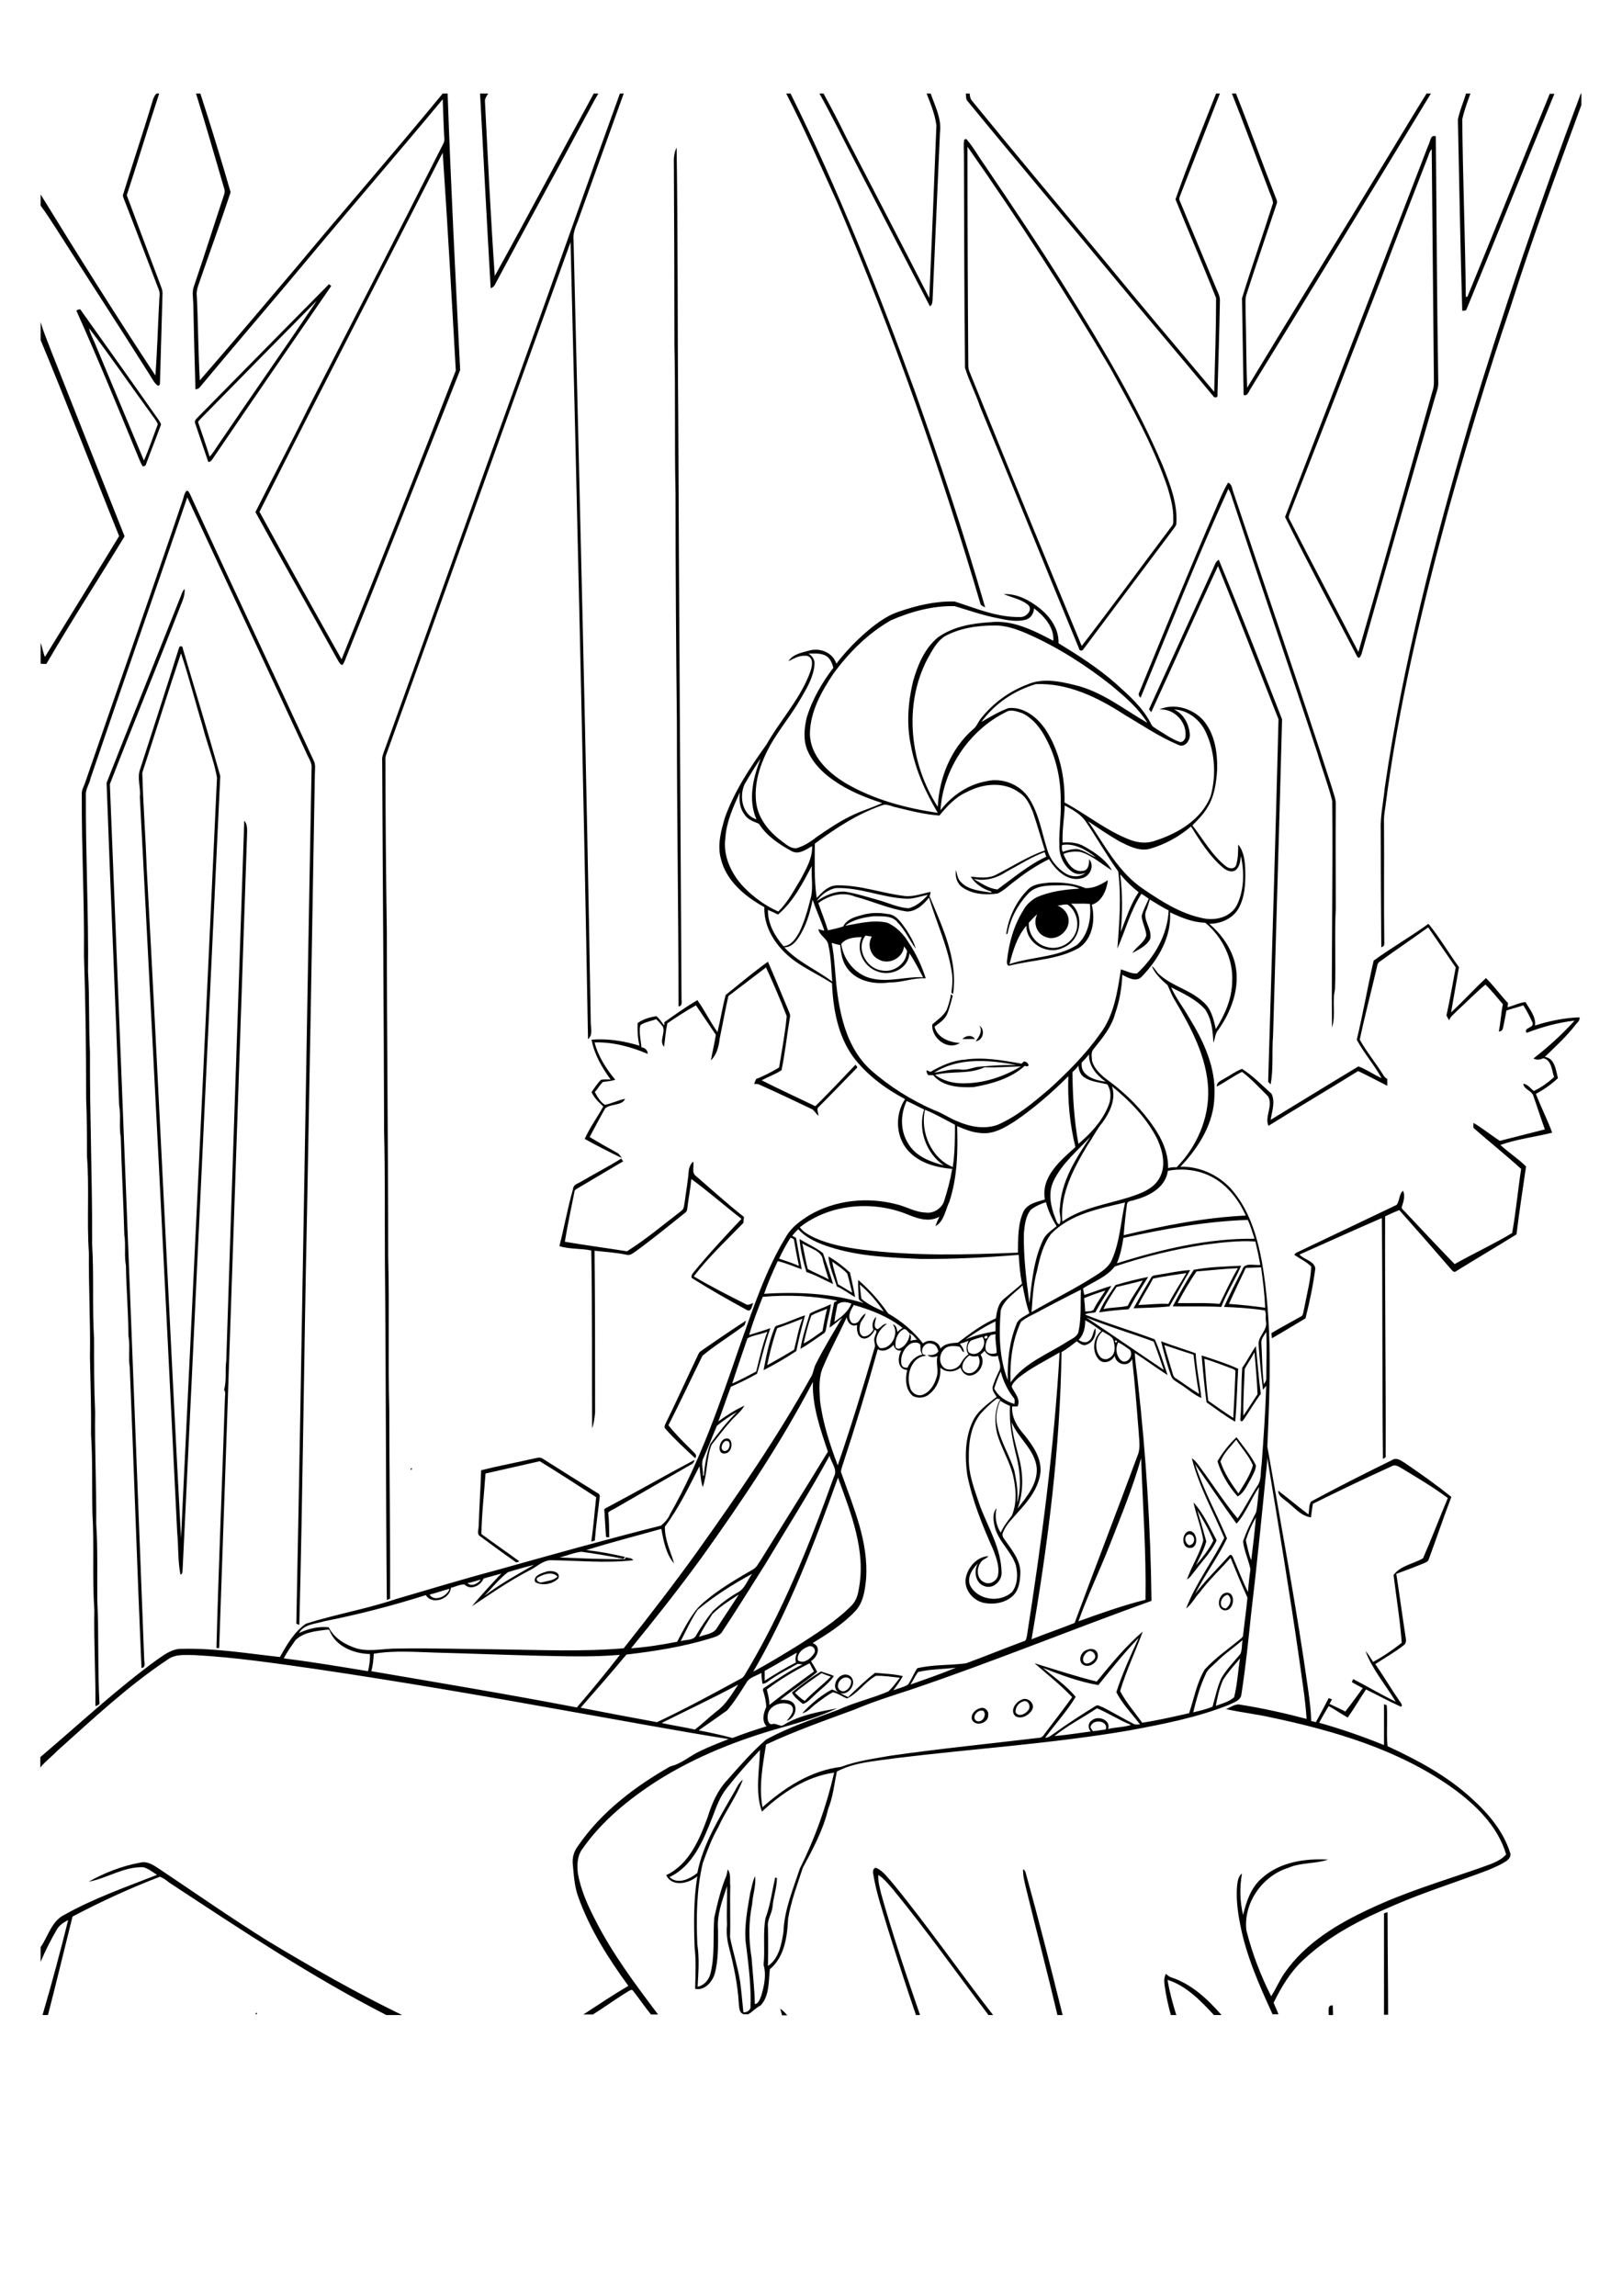 <?xml version="1.0" encoding="utf-8"?>
<!-- Generator: Adobe Illustrator 21.0.2, SVG Export Plug-In . SVG Version: 6.00 Build 0)  -->
<svg version="1.2" baseProfile="tiny" id="Layer_1" xmlns="http://www.w3.org/2000/svg" xmlns:xlink="http://www.w3.org/1999/xlink"
	 x="0px" y="0px" viewBox="0 0 595 842" overflow="scroll" xml:space="preserve">
<g>
	<path d="M93.8,738.3C94.9,737.7,93.8,739.6,93.8,738.3 M286.2,736.7c1,0.6,1.8,1.5,2.6,2.4h-1.9
		C286.6,738.2,286.4,737.4,286.2,736.7 M487.4,739c0.1-1.3-0.6-3.8,1.5-3.5c0,1.2,0.1,2.3,0.1,3.5H487.4 M427.2,728
		c-0.2-1.4-0.2-2.9,0.5-4.1c0.6,0.5,1.2,1.1,2,1.3c7.5,2.5,13.3,8,18.4,13.8h-2.8c-4.8-5.2-10.1-10.7-17-12.9
		c0.7,4.4,1.9,8.7,3.2,12.9h-2C428.5,735.4,427.7,731.7,427.2,728 M507.7,702.4c-0.3-0.9,0.6-0.9,1.3-1.1c0,12.5,0.2,25.1,0.2,37.6
		h-1.5C507.7,726.8,507.7,714.6,507.7,702.4 M375.3,685.5c0.5,0.3,0.9,0.8,1,1.5c4.8,17.3,9.2,34.6,13.5,52h-1.9
		c-3.7-15.7-7.8-31.2-11.6-46.8C375.8,690,375.2,687.8,375.3,685.5 M320.3,687.1c-0.2-0.8,0.1-2.4,1.3-2c2.5,1.2,4.2,3.7,6,5.7
		c12.8,15.6,24.3,32.3,36.7,48.2h-1.7c-11.6-15.3-22.6-30.9-34.8-45.8c-1.7-2-3.4-4.1-5.6-5.6c-0.2,2.3,0.5,4.5,1,6.8
		c4.2,15,9.2,29.8,14.3,44.6H336c-3.6-10.5-7-21.1-10.3-31.6C323.7,700.7,321.4,694.1,320.3,687.1 M32.5,690.1
		c5.9-3.3,12.3-5.8,19-7c2.9-0.7,5.3,1.3,7.5,2.7c13,8.7,25.9,17.7,39.2,26c16.1,9.7,32.4,19,49.3,27.2h-5.8
		c-27.3-14-52.9-31-78.6-47.9c-1.5-0.9-2.8-2.3-4.5-2.8c-10.9,4.2-21.6,9.1-32,14.6c-3,12-5.9,24.1-9,36.1h-2
		c3.4-11.5,6.5-23.2,9.4-34.8c-1.7,0.8-3.4,2-4.3,3.7c-2.2,3.8-4.1,7.6-5.8,11.6v-5.4c2.8-4,4-9.6,8.8-11.9
		c10.7-6,22.4-10.1,33.9-14.6c-1.6-1-3.1-2.3-5-2.8C45.4,684.5,39.3,688.9,32.5,690.1 M358,631c2,1.3,4.2-1.8,2.8-3.5
		C358.9,626.6,356.3,629.5,358,631 M359.8,626.4c1.5-0.4,3,1.1,2.7,2.6c0.2,3-4.9,4.5-6,1.5C356.1,628.5,357.9,626.8,359.8,626.4
		 M375.3,624c-1.7,0.5-3,2.3-2.7,4.1c1.2,1.7,3.5,0.5,4.5-0.8C378.4,626,377.2,623.2,375.3,624 M374.9,623.3c2.1-1,4.8,1.4,3.8,3.6
		c-1.1,2.1-4,3.8-6.2,2.5C370.3,627.4,372.6,624.1,374.9,623.3 M307.4,618.1c-0.3,1.3,1.2,2.5,2.4,2.1c1.6-0.6,2.6-2.3,2.4-3.9
		C310.7,613.9,307.5,615.8,307.4,618.1 M308.9,614.4c1.2-0.6,2.9-0.2,3.6,1c1.8,2.8-2.2,7.3-5.1,5.1
		C305.2,618.8,306.7,615.3,308.9,614.4 M301.4,613.6c-3.3,2.3-6.7,4.6-9.8,7.2c1.1,1.1,2.2,2.2,3.6,3c3-3.2,6.5-5.8,9.6-8.9
		C303.6,614.5,302.4,614.1,301.4,613.6 M290.5,620.7c3.4-2.8,6.9-5.5,10.7-7.7c1.5,0.6,3.2,0.9,4.7,1.7c-2,2.9-5,4.9-7.5,7.4
		c-1.2,1-2.2,2.4-3.9,2.8C293.1,623.7,291.3,622.5,290.5,620.7 M399,605.8c-1.3,0.8-2.3,2.6-1.3,3.9c1.2,1,2.9-0.2,3.7-1.2
		C402.6,607.1,400.6,604.7,399,605.8 M399,605c1.2-0.5,2.9-0.3,3.5,1.1c1.3,3-3.1,6.4-5.6,4.1C395.4,608.4,396.8,605.5,399,605
		 M449.7,589.9c1.6-1.1,2.5-3.6,0.7-5C447.9,585.1,446.5,589.7,449.7,589.9 M449.1,584.3c4.4-1.5,4.1,6.4,0.2,6.3
		C446.2,590.2,446.7,585.5,449.1,584.3 M197.5,578.4c-1.5,0.7,0.1,2.3,1.3,1.9c1.9-0.5,4.3-0.6,5.7-2.1
		C202.7,576.2,199.5,577.3,197.5,578.4 M200.4,576.4c1.7-0.6,5.5,0,4.4,2.5c-2.1,2.1-5.9,2.8-8.5,1.3
		C195.4,577.9,198.8,576.9,200.4,576.4 M436.2,566.7c2.4-0.1,2.5-4,0-4C434.1,563.1,434.6,566,436.2,566.7 M435.9,561.6
		c3.3-0.8,4.2,6.2,0.6,6.1C433.5,567.8,433.3,562.6,435.9,561.6 M439.2,553.9c1.2,3.8,2.2,7.6,3.3,11.4c-0.8,3.1-2.5,5.9-3.8,8.8
		c2.4-2.9,4.8-5.8,6.4-9.1C443.5,561.1,441.4,557.5,439.2,553.9 M437.8,551c3.7,4,5.9,9.1,8.5,13.9c-1.8,4.1-5.1,7.4-7.8,11
		c-1,1.2-1.8,2.6-3.1,3.4c1.7-4.9,4.7-9.4,6-14.4C440.7,560.2,438.8,555.7,437.8,551 M150.6,538.6
		C151.7,538,150.7,539.9,150.6,538.6 M222.6,552.9c10.8-5.7,21.4-11.8,32.2-17.5c-0.2,0.7-0.5,1.4-1.3,1.7
		c-9.3,5.4-18.6,10.7-27.9,16.1c-0.8,0.5-1.9,0.8-2.5,1.6c0.4,3,0.3,6,0.4,9c-0.3,0-0.9-0.1-1.2-0.1c-0.2-3.2-0.4-6.5-0.6-9.7
		C221.4,553.4,222.1,553.2,222.6,552.9 M195.9,534.9c1-0.2,2.1-0.6,3.1,0c6.8,4.3,13.6,8.6,20.4,12.8c0.5,0.2,0.7,0.8,0.6,1.3
		c-0.6,5.3-1.4,10.6-1.8,16c-0.4,0.1-0.8,0.2-1.3,0.4c0.8-5.4,1.2-10.9,1.8-16.3c-6.9-4.5-13.7-8.9-20.7-13.2
		c-6.6,1.5-13.3,3-19.9,4.5c-0.5,7.4-1.4,14.8-1.5,22.2c4.6,3.4,9.3,6.6,13.9,10c-0.5,0.3-1.2,0.6-1.7,0c-4.3-3-8.5-6.1-12.7-9.2
		c-1.3-0.8-0.5-2.5-0.5-3.8c0.2-6.8,0.7-13.6,0.9-20.4C182.9,537.6,189.4,536.4,195.9,534.9 M266,528.5c-1.1,0.7-2,2.9-0.5,3.6
		C267.8,532.7,268.7,527.8,266,528.5 M265.6,527.8c3.5-1.6,3.6,4.7,0.6,5.2C263,533.7,263.6,528.9,265.6,527.8 M447.7,536
		c1.4,4.3,4,8.1,6.6,11.7c2-3.3,4.3-6.6,5.3-10.3c-1.4-3.5-4.1-6.2-6.1-9.4C451.4,530.6,448.9,532.9,447.7,536 M446.6,535.9
		c1.9-3.2,4.2-6.2,7-8.8c2.5,3.4,5.3,6.6,7.1,10.3c0,1.7-1,3.2-1.7,4.7c-1.4,2.3-2.6,5.5-5,6.7C450.7,545.1,448,540.6,446.6,535.9
		 M441.8,498.3c0.4,5.1,0.8,10.3,1.4,15.4c3,2.1,6.1,4.3,9.2,6.3c0.3-5.6,0.6-11.2,0.8-16.9c0.1-0.8-0.8-0.9-1.3-1.2
		C448.6,500.7,445.3,499.4,441.8,498.3 M440.8,497.1c4.5,1.5,9.1,2.9,13.4,4.9c-0.4,6.5-0.5,12.9-1.1,19.4
		c-3.7-2.1-7.1-4.7-10.5-7.1C441.8,508.6,441.3,502.8,440.8,497.1 M456.6,502c-0.2,5.7-0.6,11.5-0.5,17.2c1.8-2.6,3.5-5.3,5.2-7.9
		c-0.2-5.1-0.7-10.2-1.1-15.4C459.1,498,457.7,500,456.6,502 M455.7,501.6c1.8-2.5,3.2-5.4,5-7.9c0.6,5.8,1,11.7,1.8,17.5
		c-2.3,3.1-4.2,6.4-6.4,9.6c-0.4,0.7-1.3,0.5-1.1-0.4C455.5,514.2,455.2,507.9,455.7,501.6 M427.1,493.3c0.9,3.4,2,6.8,3,10.2
		c0.2,0.7,0.4,1.5,1.1,1.9c2.9,1.9,5.7,4,8.7,5.8c-1-4.8-1.5-9.6-2.1-14.4C434.2,495.7,430.7,494.5,427.1,493.3 M425.9,491.9
		c4.2,1.6,8.5,2.9,12.7,4.4c0.3,5.5,1.5,10.9,2.1,16.4c-2.8-1.2-5.1-3.4-7.7-5c-1.2-0.9-2.9-1.5-3.4-3.1
		C428.1,500.5,427,496.2,425.9,491.9 M257.1,495.5c5.5-3.8,11-7.6,16.6-11.2c-0.3,0.6-0.3,1.3-0.7,1.8c-5,3.8-10.5,7.1-15.3,11.1
		c-4.2,8.5-8.2,17.1-12.5,25.5c2.6,3.3,5.7,6.3,8.7,9.3c0.7,0.8,2.1,1.6,1.1,2.8c-3.7-3.5-7.5-6.9-10.9-10.8
		c-0.5-0.4-0.3-1.1-0.1-1.6c3.9-7.9,7.5-15.9,11.3-23.9C255.9,497.5,256.1,496.2,257.1,495.5 M285.1,487.1c-1.6,4.4-2.7,9-3.7,13.6
		c3.3-1.8,6.6-3.7,9.9-5.7c1-3.8,1.6-7.8,3.1-11.4C291.3,484.8,288.3,486,285.1,487.1 M285.9,485.9c3.2-1,6.2-2.5,9.4-3.5
		c-1.2,4.4-2.3,8.7-3.2,13.1c-3.9,2.6-7.9,4.9-12,7c1-5.2,2-10.5,4-15.4C284.3,486.2,285.3,486.1,285.9,485.9 M297.6,482.5
		c-1.2,3.3-2,6.7-2.8,10.2c2.5-1.2,4.6-3,6.9-4.5c0.5-2.7,1-5.5,1.7-8.2C301.6,480.8,299.4,481.4,297.6,482.5 M297.1,481.7
		c2.4-1.3,5.2-2.1,7.7-3.4c-0.3,2.9-1.3,5.8-1.7,8.7c-0.2,0.7-0.2,1.6-0.9,2c-2.8,1.9-5.6,4-8.6,5.7
		C294.4,490.2,295.8,485.9,297.1,481.7 M409.6,472c-1.7,2.6-3.5,5.2-4.8,8.1c2.9-0.7,6-0.5,8.9-1.2c1.5-3.3,3.8-6.1,5.5-9.3
		C416.1,470.5,412.8,471.2,409.6,472 M409.2,471.3c4-1.2,8-2.2,12-3c-2.3,3.6-4.6,7.2-6.6,11c-0.3,0.4-0.5,1-1,0.9
		c-3.5,0.2-7,0.6-10.4,1.1C404.7,477.7,407,474.4,409.2,471.3 M423,468.9c-1.7,3.3-3.8,6.4-5.4,9.7c3.7-0.1,7.3-0.6,11-0.4
		c2-3.9,4.4-7.5,6.6-11.3C431.1,467.5,427,468.1,423,468.9 M425,467.5c3.9-0.6,7.7-1.5,11.6-1.7c-2.6,4.4-5,8.9-7.6,13.3
		c-4.4,0.5-8.8,0.5-13.2,0.7c2.1-3.8,4.3-7.6,6.5-11.3C422.8,467.6,424.1,467.7,425,467.5 M438.9,466.3c-2.5,3.7-4.8,7.6-6.9,11.6
		c5.1,0.1,10.3-0.2,15.4,0.3c2.2-4.4,4.2-8.9,6.7-13.1C449,465.3,444,465.9,438.9,466.3 M437.9,465.7c5.7-1.1,11.6-1.2,17.4-1.5
		c-2.2,5.1-5.3,9.9-7.3,15.1c-5.9-0.3-11.9-0.1-17.8-0.2C432.6,474.5,435.1,470,437.9,465.7 M305.3,462.7c0.4,2.8,1.5,5.5,2.1,8.3
		c1.8,1,3.5,2.1,5.2,3.1c-0.6-2.3-1.1-4.7-1.8-7C309.3,465.4,307.2,464.1,305.3,462.7 M303.9,460.8c2.8,1.6,5.5,3.7,7.9,5.9
		c0.7,3,1.3,6,1.9,9c-2.3-1.2-4.3-2.9-6.7-3.9C305.9,468.2,304.2,464.6,303.9,460.8 M294.3,456c0.7,3.1,1.2,6.3,2,9.4
		c2.5,1.4,5.2,2.4,7.7,3.8c-0.7-2.3-1.5-4.5-2.1-6.9C301.6,458.6,297,457.9,294.3,456 M293.3,454.4c2.8,1.8,6,3.1,8.6,5.2
		c1.3,3.7,2.6,7.5,3.7,11.3c-3.3-1.5-6.4-3.3-9.8-4.4C294.6,462.4,293.6,458.4,293.3,454.4 M213.1,433.4c4.9-2.9,10-5.5,14.8-8.5
		c0.2,0.3,0.5,0.8,0.7,1c-5.7,3.4-11.5,6.8-17.2,10.2c-0.4,0.2-0.7,0.6-0.7,1.1c-1.2,6.1-2.5,12.1-3.5,18.2
		c7.6,1.3,15.2,2.3,22.8,3.5c7-4.4,13.4-9.8,19.9-14.8c1.2-0.8,1-2.3,1.3-3.5c0.5-3.9,1.2-7.7,1.5-11.6c0.2-1.1,0.7-2.2,1.6-3
		c0.4,1.7-0.7,4.1,1,5.3c5.8,5,11.5,10.2,17.6,15c-0.1,0.7-0.1,1.4-0.2,2.2c-6.2,6.4-12.8,12.5-18.2,19.6
		c6.2,3.7,12.6,6.9,19.1,10.2c0.9,0.6,1.8-0.2,2.7-0.4c-0.5,1-0.6,3.3-2.2,2.6c-6.8-3.7-13.5-7.5-20-11.6c-0.9-0.4-0.3-1.5,0.1-2
		c5.6-6.9,11.7-13.4,17.8-19.9c-6.2-4.8-12.1-10-18.4-14.6c-0.3,3.4-1,6.8-1.4,10.2c-0.1,0.8-0.1,1.7-0.9,2.2
		c-6,4.8-12,9.7-18.2,14.2c-0.9,0.6-1.9,1.5-3.1,1.2c-3.9-0.8-8-1.1-11.9-1.5c0.2,19.8,0.2,39.5,0.2,59.3c-0.2,2-0.4,4-1.1,5.8
		c-0.1-21.7,0.1-43.4-0.3-65.2c-3.8-0.8-8-0.4-11.7-1.6c1.8-6.9,3-14,5-20.9C210.3,434.4,212,434.1,213.1,433.4 M361.2,391.4
		c-5.7,2.7-12.2,1.3-18.2,2.8c2.9,2.1,6.4,3.1,10,3.1c7.6,0.1,15-2.3,21.5-6.2C370,391.2,365.6,391.6,361.2,391.4 M342.7,393.4
		c3.4-0.5,6.8-1.6,10.2-1.1c2.2,0.2,4.3-1,6.5-1.1c4.5-0.4,9-0.7,13.5-0.6C362.9,388.7,351.7,387.7,342.7,393.4 M354,388.6
		c6.9-1,13.9,0.3,20.8,1.5c0.2-0.3,0.5-0.6,0.8-0.8c1.6,0,2.7,2.4,0.3,1.6c-5.2,4.7-12.1,6.6-18.8,7.8c-5.1,0.2-11.2-0.1-14.8-4.4
		c-0.6,0-1.2,0-1.8,0c-0.4-0.5-0.7-1.1-0.6-1.8c0.5,0.2,0.9,0.4,1.4,0.6C345.2,390.9,349.4,388.9,354,388.6 M353.1,381.1
		c1-1.4,3.7-1.7,4.5,0C356.1,381,354.6,381.1,353.1,381.1 M359.3,376.1c2.2,1.7,1.4,5.4-1.4,5.8
		C359.2,380.2,360.5,378.2,359.3,376.1 M348.8,364.6c0.2,0.2,0.4,0.4,0.7,0.6c-0.7,2.4-1.2,4.8-2.2,7c-1,1.9-2.8,3.1-4.5,4.3
		c1,4.1,5.5,5.8,9.3,6c-4.6,3-10.6-2-10.1-6.8c1.9-1.7,4.1-3.1,5.3-5.4C347.9,368.6,348.6,366.6,348.8,364.6 M266.2,364.9
		c5.1-4.1,10.2-8.4,15.5-12.2c2.6,5.9,5,11.9,7.5,17.8c0.3,0.8,0.8,1.6,0.6,2.4c-1.1,6.5-1.8,13.2-3.1,19.6
		c-2.3,1.5-4.9,2.4-7.3,3.7c6.5,3.3,13.1,6.3,19.7,9.5c5-5,9.9-10.1,14.7-15.2c0.3,0.4,1,0.8,0.4,1.3c-4.6,4.7-9.2,9.5-13.8,14.1
		c-1.1,0.8-0.1,2.2-0.2,3.3c-0.8-0.7-1.3-1.6-2.1-2.3c-6.5-3.1-13-6.2-19.5-9.1c-0.6-0.3-1.3-0.3-1.9-0.2c0.1-0.7,0.4-1.3,0.7-1.9
		c2.9-1.1,5.7-2.6,8.4-4.2c1-6.2,2.2-12.5,2.8-18.8c-2.3-6-4.9-12-7.6-17.9c-4.6,3.5-9.2,7-13.8,10.5c-1.2,5.2-2.1,10.4-3.2,15.6
		c-0.3,2.9-1.1,5.9-3.2,8c0.5-3.1,1.3-6.2,1.8-9.4c-2.4-3.6-4.9-7.2-7.3-10.8c-3.6,2-7.1,4.3-10.5,6.6c-0.6,2.8-0.8,5.7-1.2,8.6
		c-1.9-2,0.5-5-0.4-7.3c-0.7-1-1.6-2-2.5-2.8c-1.9,0.7-4.1,1-5.8,2.2c-0.6,2.6,0.2,5.4,0.4,8.1c1.3,0.2,2.3,1,2.3,2.4
		c-6.2-2.6-12.8-4.4-19.5-4.2c1.3,5.1,4.3,9.7,7.6,13.7c-1.5,0.5-3,0.6-4.5,0.8c-1.2,1.1-1.9,2.5-3,3.7c0.9,1.7,2,3.6,3.7,4.7
		c2.5-0.5,4.8-1.7,7.4-2.2c-1.1,2.6-5.3,1.7-7.3,3.5c-2,3.5-3.8,7-5.7,10.5c3.3,2,6.7,3.9,10.1,5.8c0.8,0.4,1.2,1.2,1.7,1.9
		c-4.6-2.2-9.1-4.5-13.6-7c1.8-4.1,4.6-7.9,6.8-11.9c-1.7-1.6-3.4-3.2-4.3-5.3c1.1-1.5,2.1-3.2,3.5-4.5c1.1-0.2,2.3-0.1,3.5-0.1
		c-3.2-4.4-6-9.2-7-14.6c6-0.5,11.9,0.5,17.6,2.2c-0.7-2.7-0.8-5.5-0.7-8.3c2-1.4,4.5-2.2,6.9-2.5c1.2,0.9,1.9,2.3,2.9,3.4
		c0-0.3,0-0.9,0-1.2c3.9-2.8,7.9-5.6,12.1-8.1c2.7,3.7,4.7,8,7.4,11.7C264.3,374,265,369.4,266.2,364.9 M503.9,352.3
		c6.5-4.7,13.6-8.8,20.1-13.5c4.1,5,7.4,10.7,11.2,15.9c-1,5.5-1.9,11.1-2.9,16.6c4.4-4.1,8.4-8.5,12.8-12.6
		c2.9,2.9,5.3,6.2,8.1,9.2c-0.1,0.5-0.1,1-0.2,1.5c2.2-0.5,4.3-1.7,6.6-1.9c1.5,2.6,3.9,5.4,3.5,8.6c5.3-1.7,10.8-2.8,16.3-3
		c0.3,1.2-0.9,2-1.5,2.8c-3.3,4.3-7.3,7.9-11.2,11.7c3.7,0.6,4,4.8,4.8,7.8c-2.4,2.3-5.2,4.2-8.1,5.8c1.9,4.8,4.2,9.4,6,14.2
		c-6.3,1.6-12.8,2.3-19,4.5c3,2.8,6.5,5,9.4,7.9c-1.2,8.3-2.5,16.6-3.5,24.9c-7.4,4.6-14.9,9-22.3,13.6c-0.7,0.5-1.3-0.4-1.7-0.8
		c-6.3-7.3-12.6-14.5-19-21.7c-1.8,0.7-3.5,1.5-5.2,2.3c-0.1,29.2,0.3,58.5,0.2,87.7c0.2,0.7-0.4,1-1,1.2
		c-0.3-29.4-0.1-58.9-0.4-88.3c-10.1,4.4-20.1,8.9-30.2,13.4c1.7,1.9,5.4,2.3,5.8,5.1c-0.8,6.2-2.1,12.3-3.6,18.3
		c-4.1,2.4-8.1,4.9-12.3,7.3c-0.1-0.6-0.2-1.2-0.2-1.9c3.7-2.2,7.5-4.2,11.2-6.3c0.6-0.9,0.6-2.1,0.9-3.2c0.9-4.9,2.3-9.9,2.5-14.9
		c-1.8-1.8-4.2-2.9-6.2-4.3c0.2-0.4,0.6-0.7,1-0.9c12.2-5.8,24.3-11.6,36.5-17.4c1.2-1.5,0.8-3.9,2.4-5.2c0.8,1.9,0.2,3.8-0.4,5.7
		c-0.4,0.7,0.3,1.2,0.8,1.7c6.1,6.5,12.3,13.1,18.5,19.5c6.9-3.9,14.3-7.3,21.1-11.4c1.4-7.8,2.1-15.7,3.3-23.5
		c-5.6-5.1-11.5-9.8-17.2-14.8c-0.6-0.5-0.2-1.4-0.3-2.1c3.4,2,6.4,4.5,9.7,6.6c5.5-1.4,11-2.8,16.5-4.2c-1.5-4.1-2.8-8.3-4.3-12.5
		c-0.7-1.8-3.4-2.2-3.6-4.2c1.6,0,2.6,1.8,3.9,2.6c2.7-1.3,5.2-3.1,7.4-5.1c-0.9-2.4-0.9-6.3-4-6.9c-1.1,0.6-2.5,0.7-3.6,0.1
		c5.4-4.2,10.5-8.8,15.1-13.9c-6,0.7-11.9,2.3-17.6,4.5c-1.3-2,2.8-1.7,2.2-3.7c-1-2.2-2.1-4.4-3.4-6.4c-2,0.7-4.2,1.2-6.2,1.9
		c-0.4,2.2-0.8,4.4-1.3,6.6c-0.2,0.7-0.8,1.1-1.5,1.1c0.7-3.3,0.8-6.7,1.5-10c-2.1-2.4-4.1-5-6.4-7.2c-3.7,3.1-7.1,6.6-10.6,9.8
		c-1,1.1-2.3,1.9-2.7,3.3c-0.4-0.6-0.7-1.2-1-1.8c1.3-5.8,2.3-11.7,3.4-17.6c-3.4-4.9-6.7-9.8-10.1-14.7
		c-5.9,4.3-11.9,8.3-17.8,12.6c-1,0.6-0.9,1.9-1.2,2.8c-2,8.6-4.3,17.2-6.1,25.8c2.6,4.6,6,8.7,8.8,13.2c0.3,0.5,0.8,0.9,1.3,1.2
		c0,0.8,0,1.6,0,2.5c-3.6-1.8-7.1-3.7-10.7-5.4c-10.9,6.8-22,13.3-32.9,20.1c-1.5-3.5,1.9-7.5-0.2-10.9c-3.1-3-6-6.3-9.5-8.9
		c-3.2,1.6-6.1,3.7-9.2,5.4c-0.2-1.6,1.4-2.1,2.5-2.8c2.2-1.2,4.3-2.8,6.7-3.7c4,2.5,7.3,6,10.8,9.1c1.5,2.9,0.2,6.5-0.3,9.6
		c10.7-6.5,21.4-13.1,32.2-19.6c3,1.1,5.6,3,8.5,4.3c-2.7-4.9-6.5-9.2-9.1-14.1C500,371.7,501.7,361.9,503.9,352.3 M387.9,332.1
		c1.9,0.8,3.6,2.4,4,4.5c1,4.5-4.2,8.9-8.4,7c-3.3-1.2-4.6-5.3-3-8.3c-1.1,0.9-2.1,2-3.1,3.1c-0.3,4,2.6,8,6.6,8.9
		c3.6,1.1,7.8-0.6,9.8-3.8c2.5-3.6,1.5-9.2-2.1-11.7C390.4,331.5,389.2,332.1,387.9,332.1 M392.9,331.4c5.2,4.5,3.4,13.8-3,16.2
		c-5.7,2.8-13.4-1.5-13.4-8.1c-3.4,4-4.9,9.1-6.2,14.1c8.1-2.8,17.2-2.3,24.7-7c4.2-3.6,5.4-9.7,4.8-15.1
		C397.4,331.3,395.2,331.5,392.9,331.4 M398.1,325.7c3,0.2,5.8-1.3,8.3-2.9c-0.4,3.6-2.2,7.9-5.9,9c1.4,5.6,0.3,12.6-4.8,15.9
		c-7.7,4.3-16.8,4.3-25.2,6.4c-1.1,0.4-1.2-1-1.1-1.8c0.7-6.5,2.5-12.9,6-18.5c1.1-2.1,3-3.7,5-4.8c4.9-2.1,10.3-2.8,15.6-3.1
		c-2.5-1.2-5.4-1.3-8.1-1.2c-3.7,0-8,0.1-10.7,3c-3.8,4-6.6,9.2-7.6,14.7c-0.1,0.1-0.4,0.2-0.5,0.2c0.8-6,3.6-11.9,7.8-16.2
		c2-2.2,5.1-2.4,7.9-2.7C389.4,323.5,393.9,323.9,398.1,325.7 M89.6,301c1.4,1.4,1,3.9,1,5.8c-3.4,99.2-6.7,198.4-10.2,297.6
		c-0.2,0-0.7,0-1,0c0.8-30.5,2.1-60.9,3.1-91.4c0-1.1,0.4-2.4-0.3-3.3c1-3.5,0.3-7.2,0.8-10.7C85.1,433,87.4,367,89.6,301
		 M66.4,239.6c-4.9,14.5-9.4,29.2-14.2,43.8c0.3,11.6,1.2,23.1,1.6,34.7c4.5,81.9,8.2,164,12.6,246c4.5-93,8.9-185.9,13.2-278.9
		c-1.1-6.3-3.6-12.3-5.2-18.6C71.7,257.7,69.4,248.6,66.4,239.6 M65.6,237.8c0.3-1.2,1.5-1,1.5,0.2c4.6,15.5,9.3,31,13.7,46.6
		c-4.6,96.9-9.1,193.8-13.8,290.8c-0.1,0.8,0.1,1.8-0.8,2.1c-1-5.1-0.7-10.3-1.2-15.5c-4.4-90-9-180-13.7-269.8
		c0.4-3.4-1.1-6.8,0.1-10.1C56.2,267.2,61,252.5,65.6,237.8 M266.6,655.8c-2.5,3.1-3.8,6.8-5.2,10.5c-3.3,8.4-7.1,18-15.8,22.1
		c3,2.9,7.5,0.7,10.2-1.5c2.1-10.7,8-20,13.3-29.3c1.1-1.7,1.7-3.7,3.4-4.9c-2.3,6.2-6.3,11.4-9,17.4c-2.4,4.2-4.1,8.7-5.7,13.2
		c-2.3,9.7-2.4,19.8-2,29.8c0.8,5.1,0.4,10.3,0.1,15.5c2.4-0.4,4.1-2.5,4.7-4.7c1.7-6.7,0.9-13.7,1.4-20.6
		c1.2-5.2,2.4-10.6,4.5-15.5c0.2-0.7,0.3-1.5,0.4-2.2c1.4,1.6,0.7,4.1,1,6.1c-0.2,6.3,0.1,12.5-0.1,18.8c1.1,5.4,2.8,10.7,3.7,16.2
		c0.5,3.8,0.8,7.5,1.2,11.3c1.1,0.1,2.2-0.5,2.6-1.6c0.3-7.4-0.6-14.8-1.5-22.2c-1.1-6.7,0.3-13.4,1.4-20c0.6-2,0.8-4.2,1.8-6.1
		c0.4,3.5-0.9,6.8-1.1,10.3c-1.3,6.4-1.3,13.1-0.2,19.6c0.4,5.7,1.1,11.3,1.2,17c1.4-0.2,1.8-1.8,2.3-2.9c1.1-3.7,2-7.7,0.9-11.5
		c0.6-5.7-0.3-11.5,0.7-17.1c1.8-4.8,2.4-10,3.6-15c0.1,0.1,0.4,0.2,0.6,0.3c0,3.5-1.3,6.9-1.6,10.4c-0.2,2.6-2,4.8-1.7,7.4
		c0.1,4.8,0.1,9.6,0,14.4c4-2.6,5-8,5.7-12.5c0.3-8.1,3.5-15.6,6-23.2c5.6-11.2,9.8-23,12.6-35.2c-10.2,1.4-19.1,7.4-26.5,14.3
		c-2.6-7.2-0.9-15.1-0.7-22.6C274.5,646.3,270.4,651,266.6,655.8 M400,633.5c0.3,0.5,0.6,0.9,0.9,1.4c1.6-0.1,3.2-0.5,4.7-0.6
		C406.8,631,400.6,630.1,400,633.5 M386.8,636.7c4.4-0.4,8.9-1.1,13.3-1.7c-1.1-1.3-1-3.2,0.5-4.1c2.2-1.9,7-0.1,5.9,3.2
		c2.8-0.7,5.7-0.6,8.4-1.5c-4.3-1.7-8.2-4.3-12.5-6.1C397.2,630,391.6,632.8,386.8,636.7 M242.7,631.9c4.1,0.9,8.2,1.5,12.2,2.4
		c2.8-2.1,5.3-4.6,8.1-6.8c3.4-2.5,5.5-6.3,7.8-9.7C261.5,622.8,252.1,627.2,242.7,631.9 M336.8,613.2c-1.1,1.4-1.8,3.1-2.8,4.6
		c5.6-2,11.2-3.9,16.7-6.2C346,612.2,341.3,612.1,336.8,613.2 M281.3,619.6c0.4,1.9,1,3.7,0.9,5.7c5.4-4.3,10.9-8.3,16.4-12.3
		c-0.6-1-1.1-2-1.6-3C291.5,612.7,286.2,615.9,281.3,619.6 M283.3,615.6c-1.2,0.6-2.1,1.9-3.6,1.9c-0.2-1.3-0.4-2.7-0.4-4
		c-1.9,1.2-4.5,1.6-5.6,3.8c-2.2,3.4-4.3,6.9-7,10c-3.4,2.4-6.9,4.9-10.4,7.3c4.2,0.8,8.3,1.7,12.4,2.8c4.1-1.6,8.3-3,12.5-4.3
		c-1.9-2-1.1-4.9-0.1-7.1c-0.1-1.9-0.5-3.9-1.1-5.7c-0.3-0.5-0.1-1.2,0.5-1.4c4.5-3,9-6.1,13.9-8.5c-0.6-0.1-1.2-0.1-1.8-0.2
		C289.6,612,286.3,613.5,283.3,615.6 M448.6,616.2c-1.3,3-2,6.2-2.6,9.4c2.3-0.8,4.8-1.5,6.7-3.1c1.2-4.7,1.4-9.6,2.2-14.3
		C452.7,610.8,450.4,613.3,448.6,616.2 M280.5,612.8c0,1.2,0,2.4,0,3.6c3.8-2.4,7.5-4.7,11.5-6.7c-0.4-1.2-0.1-2.4,0.3-3.6
		C288.4,608.3,284.5,610.6,280.5,612.8 M137.1,606.5c-0.1,2.1-0.3,4.3-0.9,6.4c25.2,4.3,50.4,8.5,75.4,13.3
		c5.4-6.3,10.7-12.7,15.8-19.3c-10.3,0.9-20.6,0.5-31,0.3c-12.1-0.3-24.1-0.8-36.2-1.1C152.6,605.9,144.8,605.2,137.1,606.5
		 M296.2,604c-2,0.7-4,2.7-3.5,4.9c2.1,1.6,4.9-0.8,6-2.6C299.6,604.7,297.7,603,296.2,604 M446.2,609.6c-1.4,1.4-3.3,2.6-4,4.6
		c-2.1,4.4-3.3,9.1-4.5,13.8c2.4-0.6,4.8-1.1,7.1-2.1c1-3.5,1.7-7.1,3.2-10.4c1.9-3.3,4.6-6,7-8.9c0.7-1.6,0.5-3.4,0.8-5.1
		C452.6,604.3,449.1,606.6,446.2,609.6 M402.9,618c-7-1.2-13.7-3.7-20.3-6.3c4.1,3.4,8.6,6.5,12,10.6c-3.2,5.3-7.5,10-11.2,15
		c1.3,0.1,2.3-1,3.3-1.6c5-3.6,10.1-6.9,15.3-10.1c0.8-0.5,1.7,0.3,2.5,0.5c3.9,2,7.6,4.2,11.5,6.2c0.7,0.3,1.5,0.1,2.2,0.1
		c-3-3.9-6.4-7.4-8.7-11.8c2.2-6.8,5.2-13.4,8.2-19.9C412.4,606.1,407.7,612.1,402.9,618 M108.4,601.5c-1.5,2.2-3.1,4.3-4.3,6.7
		c10.4,1.3,20.6,3,30.9,4.7c0.5-2.1,0.8-4.2,0.7-6.3c-5.9-0.1-12.6-2.8-14.8-8.6c-0.2-0.5-0.8-0.3-1.2-0.3
		C115.8,598.2,111.4,598.6,108.4,601.5 M261.3,592c-1.7,2.7-3.5,5.4-4.9,8.3c2.3-0.9,5.4-1,6.7-3.4c2.6-4.1,5.3-8,7.9-12.1
		C267.6,587,264.2,589.1,261.3,592 M157.6,584.8c1.6,2.8,6.5,0.7,7.3-2.1C162.4,583.3,160.1,584.2,157.6,584.8 M171.5,580.6
		c1.5,1.5,3.9,0.1,4.9-1.3C174.8,579.7,173.2,580.3,171.5,580.6 M255.9,590.4c-2.4,3.6-4.2,7.6-6.2,11.5c1.9-0.7,4.9-0.1,5.8-2.4
		c1.8-3,3.8-6,6-8.7c2.7-2.5,5.6-4.7,8.8-6.6c2.9-1.3,3.8-4.6,5.6-7C268.8,581,262.1,585.3,255.9,590.4 M186.3,576.6
		c-3.2,2.5-5.8,5.7-8.6,8.7c5.7-4.4,12-7.8,18.2-11.4C192.7,574.7,189.5,575.6,186.3,576.6 M457,564.9c0.6,2.4,1,5,2,7.3
		c0.6-5.2,1.3-10.5,1.7-15.7C459.2,559.1,457.9,562,457,564.9 M276.3,613.1c5.7-3.1,11.3-6.5,16.8-9.9c6.8-4.4,13.7-8.7,19.4-14.5
		c1.5-1.6,2.2-3.7,2.5-5.8c2.8-14.1-2.9-28-7.6-41C298.7,566.2,289.4,590.6,276.3,613.1 M438.4,537c3,9.4,7.9,18.1,11.7,27.2
		c-3.4,7.1-8.2,13.4-11.7,20.4c3.8-5.1,8.4-9.5,12.6-14.2c0.7-0.6,1.2,0.5,1.4,1c1.8,4.2,3.4,8.4,5.4,12.5c0.2-2.8,0.5-5.6,0.9-8.4
		c-0.7-3.4-2.3-6.7-2.7-10.2c1.2-3.7,3-7.2,4.8-10.7c0.6-3.1,0.7-6.2,1.1-9.3c-3,4.4-4.8,9.6-8.3,13.5
		C448.4,551.7,443.5,544.3,438.4,537 M407.1,566.6c-3.7,9.4-8.1,18.5-11.5,28c8.1-2.9,16.2-5.8,24.6-7.9c0.3-17.3-1-34.6-1.6-51.9
		C415.5,545.7,411.2,556.1,407.1,566.6 M280.7,573.7c-5.2,8.2-10.3,16.5-15.7,24.6c-1,1.8-3.1,2.1-4.8,2.7c-9.9,3-20.2,4.6-30.4,5.8
		c-5.5,6.6-11.1,13-16.8,19.5c9.3,1.8,18.7,3.6,28,5.3c10-4.7,19.8-10,29.5-15.3c0.9-0.5,2.1-0.9,2.6-1.9
		c13.8-22.8,23.8-47.7,32.8-72.8c1.5-2.6-1-5.2-1.6-7.7C296.9,547.5,288.6,560.5,280.7,573.7 M373.8,534.6
		c1.6,6.1,1.7,12.6-0.5,18.6c3.4-4.3,7.4-9.1,7-14.9c-0.7-6.7-6.8-10.8-9.2-16.7C371.4,526,372.7,530.3,373.8,534.6 M263,522.9
		c-1.7,3.8-3.1,7.8-4.9,11.7c-1.1,2-0.1,4.4-0.2,6.6l0.3,0c0.3-3.9,1-7.9,2.3-11.6c3-4.1,6.1-8.1,9.8-11.7
		C267.7,519.3,265.3,521,263,522.9 M366.9,513.7c-1.3,2.9-1.8,6.3-1,9.4c1.2,5.7,4.5,10.7,6.2,16.3c0.8,3.9,1.5,7.9,1,11.9
		c1.6-5.5,1.2-11.4-0.2-17c-1.5-6.1-2.8-12.4-2.4-18.7C369.2,515.1,368,514.4,366.9,513.7 M365.3,513.2c-2,1.6-3.9,3.4-5.6,5.3
		c-3.6,4.5-4.4,10.6-4.3,16.2c-0.2,6.2,2.3,12.1,4.2,17.9c3,7.8,7.6,15.3,7.8,23.9c0.3,3.2-3.1,6.5-6.3,5.2c-3.3-1.1-4-5.5-2.4-8.3
		c-2,2-4,5-2.9,7.9c2.7,5.6,11.1,6.7,15.5,2.5c2.1-2.8,2.1-6.7,1.3-9.9c-1.7-5-6.2-8.5-7.6-13.6c-0.6-2.3-1.1-5.3,0.6-7.2
		c-0.8,3-0.2,6.4,1.5,9c1-2.3,2.6-4.3,4.1-6.3c2-4.8,1.5-10.2,0.3-15.2c-1.4-5.1-4.2-9.6-5.7-14.7c-1-4.2-1-8.8,1.1-12.7
		C366.2,513,365.6,512.8,365.3,513.2 M257.4,571.2c-8.3,11.4-17,22.4-25.9,33.3c5.7-0.4,11.3-1.3,16.9-2.4c1.9-3.6,3.7-7.2,6.1-10.5
		c1.8-2.7,4.4-4.6,6.9-6.6c4.7-3.5,9.7-6.5,14.8-9.4c1.4-0.7,2-2.3,2.9-3.5c8.2-13.2,16.5-26.4,24.6-39.7
		c-2.8-8.3-5.8-16.8-5.5-25.6C286.4,529.4,272.2,550.5,257.4,571.2 M367.1,503c-0.9,2-1.7,4.1-2.4,6.2c1.4,2.9,4.4,4.8,7.4,5.7
		c0.1-0.8,0.3-1.7-0.3-2.3C369.5,509.7,368,506.4,367.1,503 M355.6,497.1c-1.5,1.1-2.9,2.9-2.5,4.9c0.5,1.4,2.2,2,3.6,1.4
		c2.2-1,3.4-3.9,2.1-6.1C357.6,497.6,356.6,497.5,355.6,497.1 M410.2,492.3c-1.2,2.2-0.7,5.3,1.3,6.8c2.3,1.2,4.5-2.3,2.9-4.1
		C413.1,494.1,411.7,493,410.2,492.3 M338.5,496.6c0.5,0.2,0.9,0.4,1.4,0.6c-5.5,0.2-7.6,7-6.1,11.5c0.4,2,2.4,3.4,4.4,2.9
		c2.8-0.9,4.5-3.6,5.3-6.3c1-2.6-0.3-5.4,0.4-8c-1.2,0.5-2.6,0.6-3.7-0.3c1.4,0,3.2,0,4-1.4c-0.3-1.3-0.9-2.6-2.4-2.8
		C339.6,492,337.5,494.5,338.5,496.6 M334.2,492.7c-2.6,1.5-4.1,4.8-3.5,7.7c0.2,1,1.2,1.3,2.2,1.2c1-2.3,2.9-4.4,5.5-4.8
		c-0.9-1-0.7-2.4-0.8-3.6C336.9,492.1,335.3,492.3,334.2,492.7 M352.1,492.8c0.7,0.9,1.5,1.9,1.5,3.1c-1-0.3-0.9-1.9-2-2.1
		c-1.7-0.2-3.8-0.4-5.1,0.9c-2,1.7-2.3,5.3-0.1,7c2,1.3,5,0.3,6.1-1.8c0.7-1.3,1.6-2.4,2.8-3.2c-1.2-1.5-0.7-3.4,0-5
		C354.2,492.2,353.1,492.5,352.1,492.8 M409.1,491.6C408.7,493.3,410.8,491.6,409.1,491.6 M356.1,491.7c-1.1,1.1-1.5,2.7-0.8,4.2
		c3.3,2.5,7.3-2.5,5.1-5.6C359,490.7,357.5,491.1,356.1,491.7 M361.1,490.6c0.3,0.7,1.2,0.2,1.2-0.4
		C362.1,489.6,360.9,490,361.1,490.6 M363.5,489.6c-1.6,1.4-2.2,3.5-1.9,5.5c0.7,1.6,2.6,1.6,4,1.1c0-2.3-0.6-4.6-0.4-6.9
		C364.7,489.4,364.1,489.5,363.5,489.6 M462.7,492.5c0.3,5.1,0.3,10.1,0.9,15.2c0.3-0.6,0.9-1.2,0.9-1.9c0-5.8,0.3-11.5,0-17.3
		C463.7,489.8,462.6,491,462.7,492.5 M403.4,497.4c0.8,1.1,2.4,1.5,3.6,0.6c2.1-1.1,2.1-3.8,1.6-5.8c-0.2-2.2-2.6-2.7-4.1-3.9
		C401.8,490.4,401.4,494.8,403.4,497.4 M274.2,490.8c-1.9,5.5-3.8,11-5.6,16.6c3-1.3,5.9-2.9,8.8-4.4c1.2-4.9,2.3-9.8,4.1-14.6
		C279.1,489.4,276.4,489.6,274.2,490.8 M331.1,487.7c-2.1,1.3-3,4.3-2.5,6.6c0.3,0.1,0.7,0.3,1,0.4c2.4-0.7,3.9-3.1,4.1-5.5
		c0.7,0.7,0.4,1.7,0.3,2.5c0.8-0.2,1.6-0.3,2.4-0.4c-0.9-0.7-1.4-1.9-2.6-2.2C333,488.5,332.3,486.8,331.1,487.7 M354.1,491.3
		c3.5-1.6,7.3-2.4,11.1-3.1c0-1.2,0-2.4,0-3.6C361.2,486.5,357.6,488.8,354.1,491.3 M398.1,484.2c0,2.6-0.5,5.2-2.4,7.2
		c1,0.7,2.4,1.3,3.5,0.5c1.8-1,1.6-3.3,2.6-4.8c0.5,2.4-0.7,5.1-3.1,6c-1.4,0.7-2.6-0.4-3.7-1.2c-1.8,1.4-3.6,2.8-5.6,4
		c-0.5,35.4-5,70.5-11,105.3c5.2-2.1,10.6-3.9,15.8-6c7.6-20.5,15.5-40.9,23.1-61.4c1.2-2.8,0.5-5.8,0.4-8.7
		c-0.7-8.9-1.4-17.8-2.4-26.7c-1.4,3.3-6,2-6.4-1.2c-0.9,2.1-4.1,3.3-5.8,1.4c-2.7-2.9-2.1-8,0.9-10.5
		C402.1,486.7,400.2,485.3,398.1,484.2 M398.5,483.2c9.5,6.3,18.9,12.8,28.4,19.2c-1.2-3.5-2.4-7-3.7-10.4
		C415,489,406.6,486.5,398.5,483.2 M302,501.2c-1.8,3.9-1.4,8.3-1.2,12.4c1,8.2,3.6,16.1,6.5,23.8c4.9-14.2,9.3-28.6,13.5-43
		c0.6-1.3-0.6-2.7,0.1-4.1c0.1-0.9,1.3-2.2,0-2.6c-0.8,1.6-2.2,3.3-4.1,3.2c-2.3-0.3-2.6-3.2-2.4-5c-2,0.9-3.6-0.9-3.8-2.8
		C307.8,489.2,304.6,495,302,501.2 M312,484.5c0.6,1.4,2.6,0.9,3.2-0.2c0.6-1,1.3-2,2.3-2.6c-0.2,1.5-1.7,2.5-2,4.1
		c-0.3,1.5-0.5,3.6,1.2,4.3c1.6,0.2,2.9-1.2,3.7-2.4c-0.7-1.6-0.3-3.5,1-4.8c-0.1,1.5-1.4,3.8,0.5,4.6c1.2-0.6,2-2.1,3.5-2
		c-2.8,1.8-5.7,6.2-2.6,8.9c4.2,0.6,7.2-5.5,4.7-8.7c1.3,0.3,1.5,1.7,1.7,2.8c0.6-0.6,1.2-1.1,1.9-1.5c-5.2-4.1-11.5-6.6-17.9-8.4
		C312.3,480.2,310.8,482.4,312,484.5 M307.2,478.4c-0.4,2.1-0.9,4.3-1.1,6.4c2.5-1.8,5.1-3.8,6.2-6.7
		C310.6,477.4,308.6,477.2,307.2,478.4 M279.8,475.6c-1.8,4.6-3.6,9.2-5,14c2.6-0.8,5.3-1.6,7.8-2.5c-2,5.4-3.2,11.2-4.9,16.7
		c-3.1,1.8-6.3,3.3-9.6,4.8c-1.6,4.2-3,8.5-4.6,12.7c3-2.2,6.1-4.2,9.6-5.8c-1.2,2.1-3.1,3.6-4.7,5.3c-2.6,2.9-5,6.1-7.4,9.1
		c-1.9,5-1.5,10.5-3.2,15.5c-0.8-2.5-0.9-5.1-1.2-7.7c-3.9,7.6-7.6,15.4-12.7,22.2c-0.1,4.7,2.1,9.1,3.4,13.5
		c-3-3.4-3.9-8.3-4.7-12.7c-9.2,2.6-18.4,4.9-27.5,7.8c4.8,0.5,9.5,1.4,14.2,2.5c-0.2,0.2-0.4,0.4-0.6,0.7c-5.1-1-10.2-1.9-15.4-2.6
		c-2.7,0.3-5.3,1.4-8,2.1c8,0.3,15.9,0.7,23.9,0.6c0.1-0.2,0.3-0.5,0.4-0.7c0.9,0.4,2.2,0.2,2.7,1.1c-10.1,1.2-20.3,0.1-30.4,0
		c-3,0.2-5.2,2.6-7.8,3.8c-7.3,3.8-14.1,8.5-21,13.1c3.4-4.1,7.1-8.1,10.8-12c-2.2,0.6-4.3,1.2-6.5,1.8c-1,2.6-4.8,4.5-7,2.2
		c-1.7-0.1-3.4,0.9-5,1.2c-0.3,4.1-6.8,6.5-9.2,2.7c-12.3,3.9-24.7,7.1-37.3,9.6c-3.2,1-7.4,1-9.2,4.3c3.4-1.6,7.2-2.5,10.9-2.1
		c2,4.1,6.2,6.5,10.4,7.8c4.9,1.3,10-0.1,15,0c12.4-0.2,24.9,0.2,37.3,0.3c15.2,0.2,30.3,0.9,45.5-0.4c9.4-11.9,18.7-23.9,27.5-36.2
		c14.5-20.4,28.8-41.1,41-63c1.1-1.5,1.1-3.5,2-5.1c2.9-5.8,6.3-11.3,9.6-16.9c-1.5,1.2-3,2.5-4.6,3.6c0.4-3.1,1.1-6.2,1.7-9.3
		c0.3-0.1,0.9-0.4,1.1-0.6C298.4,475.2,289,474.8,279.8,475.6 M397.7,476.1c0.2,1.6,0.3,3.2,0.4,4.9c1.1-0.2,2.9,0.2,3.3-1.2
		c1.2-2.3,2.7-4.4,4.1-6.5C402.9,474.1,400.3,475,397.7,476.1 M382.1,480.4c-2.5,1.5-5.4,2.5-7.6,4.4c-3.2,6.9-4.1,14.6-3.8,22.2
		c5-7.1,13.3-10.2,20.4-14.7c1.7-1.2,4.3-1.9,4.6-4.3c1-4.9,0.6-10,0.8-15C391.6,475.4,386.9,477.9,382.1,480.4 M367.1,480.6
		c-0.7,8.6-0.6,17.5,2.6,25.6c-0.2-6.9,0.5-13.9,3.1-20.4c0.6-2.2,3.1-3,4.8-4.2c-1.2-3.3-1.8-6.8-2.5-10.2
		C372.3,474.3,368.3,476.5,367.1,480.6 M315.4,471.1c0.2,1.7,0.3,3.5,0.6,5.2c2.4,2.1,5.3,3.4,8.2,4.7
		C321.7,477.4,318.8,473.9,315.4,471.1 M457,465c-2.1,4.4-4.2,8.8-6.2,13.2c4.4,0.3,8.9,0.8,13.3,1.4c-0.2-4.9-0.8-9.9-1.5-14.8
		C460.7,464.9,458.8,464.9,457,465 M441.8,456.5c-11.2,1.7-22.2,4.4-32.9,8c-2.9,3.8-7.7,5.5-11.6,8c0.1,0.8,0.2,1.6,0.5,2.4
		c3.3-1,6.6-2.4,9.9-3.3c-2,3.2-4.1,6.3-5.9,9.7c-1.3,0.3-2.6,0.1-3.8,0.8c8.4,3.4,17.1,5.9,25.6,9.1c1.9,4.2,3.2,8.7,4.7,13.1
		c-4.1-2.6-8-5.5-12-8.1c0.1,3.6,0.8,7.1,1.1,10.6c3,26.7,4.7,53.5,5,80.3c-29.5,10.6-58.5,22.5-88.1,32.5c-7,2.3-14.1,4.5-20.9,7.4
		c-10.9,4-21.9,7.9-32.4,12.8c-1.2,7.6-2.7,15.4-1.3,23c8.1-7.2,17.8-13.5,28.8-14.8c5.8-2.2,12-3,18.1-4.1
		c18.2-2.6,36.5-4.4,54.8-6.6c1-0.1,1.5-1,2-1.7c3.3-4.4,6.7-8.7,9.9-13.2c-4.3-4.5-9.2-8.4-13.8-12.4c7.6,2.3,15.1,4.8,22.8,6.7
		c5.3-6.4,10.5-12.9,16.9-18.3c-2.7,7.3-6.1,14.4-8.3,21.8c2.2,4.2,5.4,7.8,8.1,11.6c5.8-0.9,11.5-2.2,17.2-3.5
		c1.8-5.4,2.8-11.1,5.7-16c3.8-4.2,8.6-7.5,13-11.1c0.4-0.4,1.1-0.8,1.1-1.5c0.5-4.6,1.2-9.2,1.6-13.8c-2.2-4.8-4.2-9.7-6.2-14.6
		c-3.7,4.3-7.9,8.1-11.3,12.7c-1.8,1.9-2.9,4.3-5,5.9c3.5-9.2,9.6-17.1,14-25.9c-4.1-9.7-9.3-18.9-11.9-29.2
		c1.3,0.8,2.2,2.2,3.1,3.4c4.6,6.2,8.8,12.8,13.7,18.7c2.6-3.8,4.7-8,7.2-11.9c1.7-2.3,1.1-5.3,1.6-7.9c0.7-9.6,1.4-19.3,1.7-28.9
		c-0.4,0.5-0.8,1-1.2,1.5c-0.7-5.5-1.2-11-1.6-16.4c-0.4-3.2,3.4-5.4,2.7-8.7c-0.3-1.3,0.2-2.9-0.4-4c-5-0.8-10-1.1-15-1.3
		c2.1-4.6,4.4-9.1,6.7-13.6c0.8-2.9,4.4-1.5,6.6-1.8c-0.5-2.9-1.1-5.7-1.8-8.6C454.3,454.9,448,455.7,441.8,456.5 M285.8,461.6
		c2.5,0.9,5,1.6,7.3,2.7c-0.7-3.1-1.3-6.3-1.8-9.4c-0.1-0.7-0.8-0.7-1.3-1C288.4,456.4,287,459,285.8,461.6 M292.8,450.8
		c-0.8,0.8-1.5,1.6-2.2,2.4c0.5,0.3,0.9,0.5,1.4,0.8c0.7,3.8,1.4,7.7,2.1,11.5c-2.9-1-5.8-2.3-8.8-3c-1.8,3.9-3.6,7.9-5,12
		c12.2-0.8,24.7-0.2,36.5,3.4c-0.7-0.6-1.8-0.9-1.8-1.9c-0.1-2.2-0.3-4.4-0.2-6.6c4.2,3.6,7.9,7.8,11,12.3c4.9,2.8,9.3,6.5,12.8,11
		c2.1-1.9,5.8-0.9,6.4,1.9c1.6-2,4.2-2,6.4-2.2c4.4-3.3,8.8-6.7,13.9-8.9c0.4-2.5,0.8-5.3,2.8-7c2.3-1.9,4.5-3.8,6.8-5.7
		c-0.7-3.5-1-7-1.2-10.6c-12,1-24.1,1.6-36.1,1.5c-11.1-0.5-22.3-0.9-33-4.3C300.2,456,295.9,454.2,292.8,450.8 M412.1,454
		c-0.5,3.2-1.1,6.3-2.4,9.3c16.3-5.1,33.3-9.2,50.5-9c-0.8-2.3-1.4-4.7-2.5-6.9C442.3,447.9,427.1,450.7,412.1,454 M385.6,452.5
		c-3,3.9-4.2,8.9-5.2,13.6c-1.4,4.9-1.6,10.1-2,15.1c7.7-4.5,15.7-8.4,23.2-13.2c2.3-1.5,4.8-3,6.1-5.6c3.1-6.7,3.4-14.3,5-21.4
		C403.1,443.3,392.7,445.2,385.6,452.5 M378.2,443.6c-2,2.4-2.3,5.6-2.6,8.6c-0.2,8.6,0.9,17.2,2,25.7c0.9-7.8,1.6-15.9,5-23.1
		c1-2.3,3.2-3.6,5-5.1c-1.7-2.7-3.1-5.7-3.9-8.8C381.7,441.5,379.8,442.4,378.2,443.6 M428.4,429.4c-0.8,6-6.7,9.2-12,10.6
		c-1,0.5-2.8,0.2-3,1.7c-0.5,3.7-0.9,7.5-1.2,11.3c14.7-3.5,29.7-6.5,44.8-7.2c-2.5-5.5-6.3-10.6-11.6-13.7
		C440.3,429.1,434.1,428.3,428.4,429.4 M386.5,433.1c-2.1,4.3-1.1,9.3,0.6,13.6c0.4,0.8,0.5,2,1.5,2.3c1.1-1.8-0.3-4.1,0.2-6.1
		c0.5-9.7,5.9-18.2,11.2-26C395.3,422,389.6,426.6,386.5,433.1 M339.3,407c-1.8,8.1,2.3,17.8,10.2,21c0.8-5.1,0.8-10.4,0.8-15.5
		C346.6,410.6,343.1,408.5,339.3,407 M332.6,403.8c-2.4,5-2.4,11.1,0.7,15.8c2.7,4.5,8,6.5,12.9,7.8c-6.4-4.3-9.6-13.1-7.2-20.5
		C336.8,405.9,334.8,404.7,332.6,403.8 M407.9,398.4c1.6,4.7-0.8,9.6-3.5,13.3c-2.1,2.5-3.5,5.5-5.4,8.2
		c-5.1,8.5-10.2,17.9-9.3,28.1c7.3-5.1,16.2-6.3,24.5-8.9c4.2-1.4,9-3,11.2-7.2c2.4-4.4,1.1-9.7-0.8-14
		C420.7,410.1,414.5,403.8,407.9,398.4 M372.6,411c-3.9,2.5-8.2,5.2-13.1,4.5c-3-0.2-5.7-1.4-8.4-2.5c0.3,9.2,0.1,18.7-2.8,27.6
		c-1.5,3.1-1.9,7.2-5.1,9.1c0.3-1.2,0.9-2.4,1.4-3.5c-3.6,2.1-7.8,0.8-11.4-0.7c-12.8-5.3-28.7-4.1-39.8,4.6
		c1.3,1.8,3.3,2.8,5.3,3.8c5.5,2.5,11.5,3.6,17.5,4.4c19,2.4,38.1,1.9,57.2,1.1c0.1-5-0.1-10.3,2-15c1.5-3,5-3.6,7.9-4.5
		c-1.5-8.3,5.7-14.3,11.2-19.2c-2.1-8.5-2.9-17.2-2.6-26C386,400.6,379.6,406.2,372.6,411 M393.4,393.2c0.1,8.8,0.6,17.6,2.2,26.3
		c4.4-3.7,8.5-8.1,10.8-13.5c1.2-2.6,1.4-5.8-0.2-8.3c-2.9-0.8-6.1-0.9-8.6-2.7c-1.3-0.9-1.9-2.6-2-4.2
		C395,391.7,394.2,392.5,393.4,393.2 M396.8,389.7c-0.6,4.9,4.9,6.5,8.8,7c-3.3-2.3-6.3-5.8-6.1-10
		C398.7,387.7,397.8,388.7,396.8,389.7 M308.6,346.2c0.8,6,5.4,11.5,11.4,12.7c6.2,1.4,12.4-0.8,18.6-0.5c-1.6-3-3.1-6-5-8.8
		c-0.3,5.7-7,8.7-11.9,6.6c-4.9-1.7-7.8-7.7-5.6-12.5C313.5,343.7,310.3,344,308.6,346.2 M317.5,343.1c-3.7,4.7,0.3,12.1,5.9,12.8
		c4.1,0.9,8.7-2.1,9.2-6.3c0.5-1-0.5-1.8-1-2.5c-0.3,4.3-5.7,7-9.4,4.7c-3-1.5-4.1-5.5-2.4-8.3C319.1,343.3,318.3,343.3,317.5,343.1
		 M429.2,334.6c0.6,8.9-4.3,17.3-10.3,23.5c-2,2.3-5.1,0.5-7.2-0.6c-0.2,4.8-1,9.6-2.6,14.1c-1.3,5.1-4.8,9.2-8,13.2
		c-1,1.2-0.6,2.9-0.5,4.3c1,3.4,4,5.8,6.8,7.8c6.1,4.6,11.6,10.2,15.9,16.5c3,4.4,5.3,9.5,5.2,15c1-0.3,2.1-0.4,3.1-0.3
		c7.4-7.5,12-18,11.6-28.6c-0.5-11.9-6.3-22.6-12.2-32.6c-1.1-1.7-1.8-3.7-2.7-5.6c-2.3-2-4.6-4.1-5.8-7c1.2,0.8,1.7,2.2,2.8,3.1
		c4.7,4.3,11.3,5.6,16,10c3,2.4,3.9,6.4,4.7,10c3.3-5.2,5.9-11.1,6-17.3c0.5-8.3-3.6-16.5-9.9-21.7
		C437.5,338.3,433.3,336.5,429.2,334.6 M298.1,330c-1,5-2.5,10-5.4,14.2c-1.2,1.7-2.8,3.3-5,3.2c4.9,5.4,11.8,8.2,17.6,12.6
		c-0.4-4.4-0.4-8.9-1.4-13.2c-0.2-2.6-3.3-3.5-3.7-6.1c0.7,0.3,1.4,0.5,2.2,0.6C301.1,337.4,299.4,333.8,298.1,330 M299.6,330.5
		c3-2.1,6.6-3.7,10.3-3.5c4.4,0.7,8.7,2.1,13,3.3c3.4,1,6.8,2.6,10.4,2.8c2.9-0.7,5.2-2.8,7.1-4.9c-2.5,0.4-4.9,1.4-7.5,1.4
		c-8.9-0.2-17.4-4.3-26.4-3.9C303.8,326.3,301.2,328.1,299.6,330.5 M410.9,320.6c0.9,7,0.9,14.2,0.2,21.2c2-4.9,3.6-10.2,6.6-14.6
		C415.2,325.3,413,323.1,410.9,320.6 M285.4,335.4c-1.2-0.6-2.5-1.2-3.7-1.7c-0.1,5,2.5,9.6,5.7,13.3c2.9-0.2,4.5-2.8,5.8-5.1
		c1.8-3.7,3-7.8,4-11.8c1.3-4.1,0.3-8.4,0.6-12.5C294.4,324,291,330.7,285.4,335.4 M369.2,319.7c-3.6,2.4-7.9,3.6-12.1,2.6
		c2.8,1.6,5.6,3.6,8.8,3.9c5.8-4.2,11.4-9,17.9-12c-0.2-0.6-0.4-1.2-0.6-1.7C378.3,314.3,373.9,317.2,369.2,319.7 M389.6,309.9
		c-0.1,0.8-0.2,1.7,0.3,2.5c1.7-0.6,3.5-1.1,5.3-1c2.5,0.4,4.5,2.1,6.8,3C398.4,311.7,394.2,309.1,389.6,309.9 M399.2,301.2
		c6.1,8.8,11.1,18.8,20.3,24.9c6.6,4.5,13.5,8.9,21.5,10.6c4.7,1.1,10.3-0.2,12.7-4.7c2.7-5.5,2.8-12.1,1.5-18.1
		c-0.2,1.8-0.4,3.9-1.9,5.2c-1.6,1.1-3.5,0.1-4.8-1c-4.9-4.2-8.3-9.7-11.6-15c-4.4,3.8-9.6,6.6-15.1,8.2c-3.9,1-7.7-1-11.1-2.7
		C406.7,306.3,403,303.8,399.2,301.2 M271.4,290.6c-2.4,5.3-4.9,10.7-5.3,16.6c-1,6.7,2.2,13.4,6.8,18.2c3.6,3.7,7.9,6.8,12.6,8.9
		c3.5-3.4,5.7-7.7,8.2-11.8c2-3.8,4.4-7.8,4.2-12.2c-2.2,1.3-5,3.3-7.6,1.8c-4.5-2.5-9.1-5.5-11.9-10c-2-0.8-4.1-1.5-5.3-3.4
		C271.3,296.4,271.1,293.4,271.4,290.6 M354.6,290.5c-4.1,1.8-7.2,5.2-10,8.6c-5.3-0.4-10.6-1.7-15.8-3c-1.7-0.3-3.4-1.4-5.1-0.8
		c-9,3.1-17.1,8.4-24.8,14.1c0,6.6-0.3,13.3,0.7,19.9c2.1-2.2,4.4-4.7,7.7-4.6c8.3-0.1,16.3,2.9,24.5,3.9c3.3,0.4,6.4-0.9,9.6-1.5
		c-0.1,0.6-0.2,1.1-0.4,1.6c4.7,11.3,10.5,23.3,8.6,35.9c-0.2-0.2-0.4-0.4-0.6-0.6c0.3-2.1,0.5-4.3,0.3-6.4
		c-1.3-9.9-5.7-18.9-8.5-28.4c-2,2.5-4.7,5.1-8.1,5.1c-6.6-1-12.7-3.8-19.1-5.5c-4.5-1.9-9.7-0.4-13.4,2.4c1.1,3.3,2.5,6.6,3.5,10
		c1.9-0.4,3.7-0.8,5.6-1.4c1.2-2.5,4-3.5,6.5-4.1c3.1-1,6.5-1.1,9.8-0.5c3.3,0.2,5.1,3.4,6.9,5.8c1.3,2.2,2.8,4.4,3.4,6.9
		c-2.3-3.1-3.9-6.9-6.7-9.7c-2-2.5-5.6-2.1-8.5-2.2c-3.7,0.4-7.7,1.2-10.7,3.5c5.1-0.8,10.3-2.3,15.5-1.1c3.2,1.4,5.9,4.1,7.7,7.1
		c2.8,4.1,4.9,8.7,6.4,13.3c-4.5-0.3-8.8,1.6-13.3,1.5c-5.9,0.9-12.9-0.6-16.1-6.1c-1.4-2.3-1.7-5-2-7.6c-1.1-0.2-2.1-0.5-3.1-0.8
		c1.1,5.6,1.2,11.4,1.9,17.1c1.3,10.6,4.1,21.9,12.3,29.4c7,6.2,15,11.2,23.5,14.9c2.9,1,5.5,2.9,8.3,4c4.6,2,10,3.1,14.9,1.3
		c7.1-3.1,13-8.1,18.9-13.1c6.8-6.2,13.3-12.7,18.6-20.2c5.2-6.8,6.4-15.5,7.7-23.7c2,0.6,3.9,1.7,5.9,1.5
		c6.4-5.9,11.2-14.2,11.6-23.1c-2.4-1.2-4.6-2.6-6.9-4c-0.4,1.2-0.7,2.3-1.1,3.5c-2.1,3.6,2.2,7.2,1.2,11c-1.3,2.5-4.1,3.8-6.5,5.1
		c1.4-2.3,4.2-3.6,5.1-6.4c-0.1-2.4-1.5-4.6-1.7-7.1c0.5-2.2,1.7-4.3,2.6-6.4c-0.9-0.6-1.8-1.3-2.7-1.8c-4,6.2-5.9,13.5-8.8,20.1
		c0.7-9.4,1.5-18.9,0.3-28.3c-4.2-5.8-7.7-12.1-11.7-18c-1.8-2.9-5-4.6-7.9-6.2c-0.2,4.5-1,9.1-0.8,13.6c2.7-0.2,5.5,0,7.9,1.4
		c3.9,2.2,7.9,4.8,10.2,8.8c-3.9-2.3-7.3-5.6-11.7-6.8c-2-0.2-4.2-0.1-6.1,0.8c1.2,2.9,3.4,6.8,7.1,6.2c2.1-0.2,2.4-2.6,2.3-4.3
		c2.2,2.4,0.3,6.4-2.7,7c-5.2,1.4-9.5-3-12-7c-4.3,2.1-8.4,4.8-12.2,7.8c-2.3,1.6-4.2,3.7-6.7,4.8c-4.4,0.6-9.2,0.3-12.9-2.3
		c-2-1.4-2.7-4-2.3-6.3c0.4,1.6,0.6,3.3,1.9,4.5c2.7,2.8,6.9,3.1,10.6,3.7c0.4,0.3,0.8-0.4,0.2-0.4c-2.9-0.9-5.7-2.8-7.3-5.4
		c3.1,0.3,6.4,0.8,9.3-0.7c5.9-3,11.5-6.7,17.9-8.9c-1.5-4.7-2.8-9.4-4.4-14.1c-1.1-2.6-2.3-5.4-4.8-7
		C368.3,286.4,360.4,287.4,354.6,290.5 M273.1,287.7c-2,4.5-0.8,11.2,4.4,12.8c-3.2-7.2-1.2-15.3,1.5-22.3
		C276.9,281.3,275,284.4,273.1,287.7 M369.1,261.1c-13.6,6.7-23.2,21-24.1,36.1c4.1-5.4,10.1-9.5,16.9-10.7
		c5.8-1.4,12.3,1.2,15.6,6.3c3.6,5.6,4.6,12.3,6.6,18.6c1,3.7,3.6,7,6.9,9c2.2,1.3,5.2,1.4,7.2-0.3c-1.5,0.6-3.3,0.7-4.8-0.3
		c-3.2-2.2-5-6.2-4.8-10c-0.2-5,0.7-10,0.5-15.1c0.2-8.3-1.5-16.7-5.5-24c-1.9-3.7-4.7-7.2-8.5-9.1C373.2,261,370.9,260,369.1,261.1
		 M380,250.9c-7.9,2.3-15.2,7.2-20,13.9c3.2-1.9,6.4-3.8,9.9-5.1c5.7-0.6,10.6,3.4,13.6,7.8c5.2,7.9,7.2,17.5,7,26.8
		c8.2,4.4,15.5,10.5,24.3,13.8c3,1.1,6.3,1.3,9.3,0.1c8.3-2.7,16.7-7.8,20-16.2c2.1-7.6,1.6-16-1.6-23.1c-2-4.7-6.6-8.5-11.8-8.7
		c3.3,1.5,5.3,5,5.7,8.6c0.5,2.3-1.5,5.6-4.1,4.4c-7.1-3-13.4-7.3-20-11.2C402.6,255.7,391.6,250.4,380,250.9 M296.6,239.7
		c1.3,0.8,2.3,2.2,2.2,3.8c-0.3,4.6-2.7,8.7-5,12.6c-3.4,6-7.9,11.3-11.3,17.3c-3.6,6.6-6.2,14.2-5,21.7c1,5.6,4.9,10.2,9.4,13.5
		c1.5,1.1,3.1,2.6,5.2,2.5c2.9-0.8,5.4-2.5,7.7-4.3c4.4-3,8.8-6,13.7-8.2c3.3-1.5,6.8-2.5,10.1-4.1c-6.2-2-12.4-4.5-17.8-8.3
		c-4.1-2.8-7.7-6.5-9.6-11c-1.6-3.8-1.2-8-0.3-11.9c2-6.7,5.6-12.9,9.8-18.4c-0.4-1.5-1-3.1-2.3-4.1
		C301.5,239.4,298.9,239.7,296.6,239.7 M346.5,233.4c-3,2-4.6,5.3-6.3,8.3c-8.9,17-6.4,38.4,3.8,54.2c0.5-10.6,4.8-21.3,12.9-28.4
		c1.4-1,1.9-2.8,3-4.1c4.4-5.5,10.2-9.8,16.8-12.3c5.5-2.5,11.8-1.3,17.4,0.1c10,2.3,18.1,8.9,26.8,13.9c-3.4-5.5-8.4-9.7-13.3-13.8
		c-9.5-7.5-19.7-14-30.8-18.9c-3.8-1.6-7.8-3.1-12-3C358.6,229.4,352.1,230.3,346.5,233.4 M326.8,227.5
		c-8.4,4.8-15.4,11.8-21.1,19.6c-4.4,6.6-8.5,13.9-8.6,22c0.1,8,6.5,14.1,12.9,18c10.3,6.1,22.2,9.3,34,11c-4.6-7.7-8.3-16-9.9-24.9
		c-1.6-7.7-1-15.6,0.8-23.2c1.7-6,4.2-12.1,9.1-16.2c5.6-4,12.5-5.2,19.2-5.6c8.3-1,16.1,3.1,23.2,6.8c0.3-5-3.4-9.1-7.1-11.9
		c0,1.8-1.2,3.7-3.1,4.2c-3.2,0.8-6.6,0.2-9.8-0.5c-5.5-1-10.8-2.9-16.2-4.5C342.2,222.1,334.1,224.3,326.8,227.5 M368.2,217.9
		c4.1-0.2,8,1.5,11.3,3.8c4.8,3.2,9,8.2,8.8,14.2c7.2,4.4,14.4,9,20.8,14.6c5,4.5,10.2,9,13.2,15.1c0.4,0.9,1.3,1.3,2,1.8
		c2.7,1.6,5.2,3.5,8.2,4.6c1.3,0.6,2.4-0.9,2.4-2.1c0.4-5.3-4.3-10.1-9.6-9.7c5.5-2.5,12.5-0.3,16.3,4.2c4,4.9,5,11.4,4.9,17.6
		c-0.3,5-1,10.3-3.8,14.5c-1.4,2.3-3.4,4.3-5.3,6.2c4,5.1,7.2,11,12.3,15c1.1,0.9,3,1.2,3.7-0.3c0.8-2.5,0.8-5.1,0.8-7.7
		c2.2,2.7,2.5,6.3,2.6,9.6c0.1,4.8-0.1,9.8-2.6,14.1c-2.2,3.6-6.5,5.4-10.6,5.4c3.8,3.2,7,7.4,8.7,12.1c3.4,9.2,0,19.2-5.4,26.8
		c-1.2,1.3-1.1,3.2-1.8,4.7c-0.2-4.2-0.6-8.7-3.1-12.3c-3.4-3.7-8-5.8-12.4-8c1.8,4,4.5,7.4,6.6,11.1c5.3,8.6,9.8,18.2,9.3,28.5
		c-0.1,10.1-5.7,19.1-12.5,26.2c6.9-0.2,13.8,2.9,18.5,8c6.6,7.4,9.6,17.2,11.4,26.8c3.9,22.4,3,45.3,2,67.8
		c5.2,29.8,10.8,59.5,15,89.4c0.5,3.7,1,7.5,1.1,11.3c0.6,0.1,1.1,0.2,1.7,0.4c1.6-2.9,3.2-5.9,4.7-8.8c0.4,0.1,0.8,0.3,1.2,0.4
		c-0.3,0.6-0.6,1.2-0.9,1.7c1.9,0.9,3.9,1.8,5.8,2.8c2.2-2.8,4.3-5.7,6.4-8.6c-1.3-0.7-2.7-1.4-4-2.2c0.1-0.3,0.4-0.9,0.5-1.1
		c5.2,2.7,10.3,5.7,15.6,8.3c-3.7-6.2-8.6-11.8-11.1-18.6c1.1,1.2,1.9,2.6,2.8,4c3.7-2,7.2-4.4,10.5-7c-0.6-8.3-2-16.6-3-24.9
		c2.7-3.5,7.2-4,10.8-6.1c3.2-7.3,6-14.7,9.1-22.1c-5.2-3.9-10.8-7.2-16.4-10.6c-1.3-0.7-2.8-2-4.3-1c-9.7,4.4-19.3,9-28.8,13.7
		c-0.3,1.7-0.5,3.4-0.7,5c-4-0.6-6.3-4-9.4-6.2c-1.1-1-2.7-1.8-2.6-3.6c3.7,2.8,7.3,5.9,11.1,8.7c0.3-1.6,0.1-3.3,0.9-4.7
		c9.8-5.3,19.7-10.3,29.7-15.2c1.8-1.2,3.5,0.3,5,1.2c5.7,3.9,11.4,7.9,16.8,12.3c-2.9,7.6-5.5,15.3-8.3,22.9
		c-0.3,1-1.4,1.2-2.2,1.6c-3.2,1.3-6.4,2.5-9.7,3.7c1.2,7.7,2.2,15.3,3.4,23c0.2,1.1,0.4,2.5-0.7,3.2c-3.3,2.6-6.9,4.6-10.4,6.9
		c3.2,4.6,6,9.4,9.2,14c0.6,0.5,0.9,2.1-0.3,1.4c-4.2-1.9-8.2-4.1-12.3-6.1c-2.3,3.4-4.3,6.9-6.7,10.3c-2.4-1.3-4.6-2.9-7-4.2
		c-1.2,2-2.4,4.1-3.5,6.1c8.1,2.3,16,5,23.8,8.2c0-5,0-10,0-15c0.2,0.1,0.7,0.3,1,0.4c0.4,5-0.2,10.2,0.3,15
		c11,5.1,21.9,10.9,30.9,19.2c6,5.4,11.5,11.9,14,19.7c0.6,1.3-0.3,2.5-1.3,3.2c-2,1.4-4.3,2.3-6.6,3.3c-11.5,4.4-23.2,8-34.5,12.9
		c-12,5.1-23.9,11.1-33.4,20.1c-4.8,4.4-8.1,10-10.9,15.7c0.6,1.4,1.2,2.8,1.8,4.2h-2.2c-4.9-10.7-9.7-21.5-11.9-33.1
		c-0.9-4.6-1.5-9.3-1.1-14c0.2-1.6,0.4-3.5,1.8-4.5c-0.9,5-0.8,10.2,0.4,15.2c1.2-5,2.9-10.1,6.9-13.5c6.5-5.9,15.8-7.3,24.3-6.8
		c-4.7,1.6-10,1-14.6,3c-9.6,3-16.5,12.9-15.4,22.9c2.1,8.4,5.2,16.5,9.1,24.2c1.8-2.7,3-5.8,4.9-8.5c7.6-11,19.5-18.1,31.4-23.6
		c12.9-6.1,26.7-10.2,40.2-14.9c3.4-1.3,7.2-2.2,9.7-5c-3.1-10.5-11.4-18.4-20-24.6c-19.7-13.9-43.2-20.8-66.5-25.7
		c-5.4-1.2-10.9-1.8-16.3-3c1.7-0.6,3.4-2.1,5.4-1.6c8.2,1.3,16.2,3.1,24.2,5.2c-0.5-7.6-1.8-15.1-2.8-22.6
		c-3.4-23.6-7.3-47.1-11.2-70.6c-0.2-1-0.3-1.9-0.3-2.9c-1.9,19.3-3.8,38.7-6.1,58c-1,9.7-2,19.3-3.5,29c-0.2,2.4-2.8,3-4.5,3.9
		c-11.7,4.7-24.2,7.1-36.5,9.4c-28.5,4.9-57.3,6.7-85.9,10.2c-7.2,1.1-14.9,1.4-21.5,4.9c-1,4.6-1.4,9.3-3.2,13.7
		c-1.8,7.7-5.6,14.7-9.3,21.6c-2,6.1-4.3,12.2-5.4,18.6c-0.3,6.6-1.3,14.1-6.7,18.6c-0.5,4.5-0.1,9.8-3.4,13.3
		c-1.7,0.8-2.9,2.3-4.5,3.2h-1.7c-1.8-0.5-1.6-2.7-1.8-4.1c-0.4-6.8-1.8-13.5-3.5-20.1c-0.8-2.8-1.1-5.7-0.8-8.6
		c-0.2-4.7,0.1-9.5,0-14.2c-1.7,5.2-3.8,10.5-3.3,16.1c0,5.3,0.2,10.8-1.2,16c-0.9,3.1-3.7,6.3-7.2,5.6c0.1-5.1,0.4-10.1-0.2-15.2
		c-0.3-8.7-0.4-17.5,1-26.1c-3.1,2.7-9.3,4.1-11.4-0.4c8.4-4,12.2-13.1,15.2-21.3c1.5-4.9,3.6-9.8,7.2-13.6
		c4.5-5.1,9-10.3,14.2-14.8c8.3-4.6,17.5-7.6,26.4-10.9c6-2.8,12.5-4.2,18.5-6.8c1.6-1.5,2.9-3.3,4.2-5c-2.9-0.3-5.8-0.8-8.8-0.7
		c-4,2.2-6.5,6.4-10.6,8.3c-1.8-0.7-3.3-1.9-5.2-2.3c-2.2,1.2-4.1,2.7-6.1,4.2c-1.7,1.2-3,3.1-5.1,3.5c3.1-3.4,6.8-6.5,10.9-8.7
		c2,0.7,3.9,1.9,5.9,2.8c3.2-3.1,6.4-6.2,9.9-8.9c3.4,0.3,6.8,0.4,10.2,1.2c-1,1.8-2.2,3.5-3.5,5.2c1.8-0.7,3.8-1.1,5.4-2.1
		c1.3-1.9,2.1-4.1,3.4-6c5.9-1.4,12-1,17.9-1.8c7.1-2.6,14.1-5.5,21.2-8.1c0.9-0.2,0.9-1.2,1.1-1.9c5.4-34.5,10-69.1,12-104
		c-5.1,3-10.5,5.6-15.1,9.3c-1,0.9-2.1,1.9-2.5,3.2c1,2.4,3.4,4.4,2.2,7.3c-0.7,0-1.4,0-2,0c-0.3,4.1,2,7.7,4.6,10.6
		c3,3.8,6.1,8.2,5.8,13.4c-0.6,5.8-4.4,10.6-8.2,14.7c-2,2.4-4.5,4.6-5.6,7.6c-0.6,1.2,0.5,2.3,1.1,3.2c2.4,3.4,5.3,7,5.3,11.4
		c-0.1,2.9-0.4,6.1-2.5,8.3c-2.8,2.9-7.3,3.6-11.1,2.8c-4-1-7.2-5-6.4-9.2c0.8-3.9,4.1-7.7,8.3-7.9c-0.8,1-2.3,1.2-2.9,2.4
		c-1.6,2.2-1.4,6.1,1.4,7.2c2,1.1,4.6-0.5,5-2.6c0.6-3.1-0.6-6.2-1.6-9c-4-9-7.8-18.2-9.7-27.9c-0.9-6.5-0.8-13.5,2-19.5
		c1.8-3.9,5.5-6.4,8.8-9c-0.7-1.2-1.9-2.5-1.4-3.9c0.6-1.9,1.4-3.8,2.3-5.6c1-1.8-0.2-3.7-0.4-5.6c-1.9,0.7-3.9,0-4.9-1.8
		c-0.5,0.5-1,1-1.5,1.4c2.1,3-0.6,7.7-4.2,7.7c-1.6-0.2-2.8-1.5-3.1-3c-2.1,1.8-5.4,2.1-7.5,0c0.4,3.6-1.1,7.4-3.9,9.7
		c-1.6,1.5-4.3,1.8-6.2,0.7c-2.7-2.3-2.8-6.3-2-9.5c-3.7-0.1-3.6-4.7-2.2-7.1c-1.5,0.2-2.5-0.6-2.8-2.1c-1.4,1.6-3.8,2.9-5.8,1.6
		c-4,14.4-8.3,28.6-13,42.8c-0.2,0.9-0.8,1.9-0.3,2.8c4.4,12.5,10,25.2,9,38.7c-0.4,4.1-1,8.7-4,11.8c-4.5,4.8-10.1,8.3-15.6,11.7
		c3.4,1.2,1.7,5.2-0.6,6.6c0.8,1.3,1.6,2.6,2.3,4c-4.4,3.6-9.1,6.7-13.6,10.2c1.7,0,3.8-0.1,5,1.4c1.6,2.2-0.1,5.6-2.6,6.3
		c1.3-1.6,3.5-4,1.5-5.8c-3.2-1.8-8.6,0.3-8.5,4.3c-0.1,1.1,0.3,3,1.7,2.7c1.6-0.5,3,1.4,4.5,0.1c5.9-3.5,12.7-4.6,19.3-5.9
		c-6.4,3-13.2,5.1-20.1,7c-16.1,4.5-31.8,10.7-45.9,19.6c-10.4,6.7-20.3,14.7-27.4,24.9c-2,2.6-2.1,6.1-1.7,9.2
		c1.1,6,3.6,11.6,6.4,17c6.3,12.4,14.7,23.6,23,34.6h-2.6c-2.3-2.8-4.3-5.8-6.5-8.6c-0.5-0.9-1.4-0.1-2,0.2
		c-4.4,2.7-8.5,5.7-12.8,8.4H214c5.5-3.6,10.9-7.2,16.5-10.5c-7.3-10-14.1-20.7-18.3-32.4c-1.5-4-1.7-8.2-2.1-12.4
		c-0.2-2.4,0.5-4.7,2-6.6c8.5-12.4,20.8-21.7,33.8-29.1c4-0.9,7.1-3.8,10.7-5.5c3.5-1.7,7.1-3.1,10.7-4.5c-18.8-3-37.5-6.5-56.2-9.8
		c-31.7-5.7-63.4-11.2-95.3-15.9c-14.8-2.1-29.5-4.3-44.4-5.1c-3.4,0-7.1-0.5-10,1.7c-14.7,9.8-27.5,21.9-40.6,33.6
		c-1.9,2-4.2,3.7-6,5.9v-3.8c14.3-12.1,28-25,43.2-36c2.6-1.8,5.4-3.8,8.7-3.7c12.1-0.3,24,1.7,36,3c2.5-4.5,5.2-9.2,9.5-12.2
		c10.9-3.5,22.3-5.4,33.2-9.1c12.3-3.6,24.5-7.3,36.9-10.6c20-5.6,40-11.2,60.2-16.3c1.4-1.2,2.6-2.5,3.3-4.2
		c11.1-19.4,18.3-40.7,25.6-61.8c4.9-13.7,9.4-27.7,17.1-40.2c2-3.4,5.3-5.7,8.5-7.7c9.5-5.5,21.1-6.7,31.6-4c3.7,0.8,7.1,3,11,3.1
		c2.7,0.4,5.5-1.3,6.6-3.8c1.3-4,2.4-8.1,3.1-12.2c-5.5-0.5-11.2-1.9-15.3-5.8c-5.4-5-6-13.8-2-19.8c-7.3-3.9-14.1-8.9-19.1-15.6
		c-5.6-7.8-7.3-17.6-7.7-26.9c-4-2.5-8.2-4.6-12.1-7.1c-7-4.5-13-12.1-12.7-20.8c-7.1-3.9-14.1-9.7-16-17.9
		c-1.3-5,0.1-10.1,1.5-14.9c3.5-9.8,9.3-18.5,15.3-26.9c4.8-8.5,11.6-15.8,15.4-25c0.7-1.8,1.5-3.6,1.2-5.6
		c-0.2-1.2-1.4-2.1-2.6-1.9c-2.2-0.1-4.1,1.1-6,2c1.7-2.7,5.2-3.2,8-4c3.9-0.9,8.3,0.9,9.6,4.9c2.9-3.8,6.2-7.3,9.7-10.5
		c3.9-3.4,8-6.8,13-8.5c6.6-2.3,13.6-4,20.7-3.8c7.8,2.5,15.7,5.9,24.1,5.7c2.1,0.1,4.7-2.6,2.9-4.4
		C374.8,219.8,371.3,219.2,368.2,217.9 M66.8,217.4c0.2-0.5,0.5-1,0.9-1.4c0.2,2.1-0.6,4.1-1.4,6c-8.5,21.9-17.5,43.7-26,65.6
		c4.3,107,8.5,214.1,12.6,321c0,1.1,0.7,3-1,3.1c-1.6-36.7-2.8-73.5-4.3-110.2c-0.6-3.9,0.2-7.8-0.5-11.7c0-8.6-0.8-17.1-0.9-25.6
		c-0.7-3.8,0-7.6-0.6-11.4c-0.3-11.9-1-23.8-1.3-35.7c-0.7-3.9,0.1-7.9-0.6-11.8c-1.4-39.4-3.2-78.8-4.6-118.2
		C48.2,263.9,57.6,240.7,66.8,217.4 M445.1,208.3c0.5-1.1,0.8-2.4,2-3c8,19.4,15.6,39,23.2,58.5c-1,38.7-2.2,77.3-3.3,116
		c-0.5,5.9,0.2,12.1-0.9,17.9c-0.2-0.2-0.6-0.7-0.9-0.9c1.3-44.3,2.7-88.7,3.8-133c-7.4-18.7-14.6-37.5-22.2-56.2
		c-8.3,17.8-16.2,35.7-24.5,53.6c-0.2-0.3-0.6-0.8-0.8-1.1C429.4,242.8,437.2,225.6,445.1,208.3 M68.3,180.1
		c0.7-0.5,1.1,0.6,1.4,1.1c14.9,32.6,30.3,65,45.3,97.6c0.9,1.6,0.5,3.4,0.5,5.1c-0.9,54.1-1.9,108.3-2.9,162.4
		c-1.1,49.9-1.5,99.7-2.8,149.6c-0.4-0.1-0.8-0.3-1.1-0.4c2.1-104.6,3.6-209.2,5.6-313.8c0.2-2-1.1-3.6-1.8-5.3
		c-14.5-31.4-29.2-62.6-43.8-94C57,216.7,44.9,251.1,33.2,285.5c-0.4,2.1-1.9,4-1.7,6.2c-0.1,21.6,1,43.2,0.8,64.8
		c0.6,9.8,0.2,19.6,0.7,29.4c-0.1,23.5,0.9,47,0.8,70.5c0.7,11.5,0,23.1,0.7,34.6c0,8.9,0,17.9,0.4,26.8
		c-0.2,13.7,0.5,27.4,0.4,41.1c0.6,9.4,0.3,18.8,0.4,28.3c0.6,12.6,0.1,25.2,0.8,37.7c-0.5,0.4-0.9,0.7-1.5,0.8
		c0.1-11.7-0.6-23.4-0.4-35.2c-0.8-11.9,0-23.8-0.7-35.7c-0.2-9.6,0.1-19.2-0.5-28.7c0.1-9.4-0.2-18.8-0.4-28.3
		c0.2-12.8-0.5-25.6-0.4-38.4c-0.8-11.8,0.2-23.6-0.7-35.4c0-7,0-14.1-0.3-21.1c0-17.5-0.2-34.9-0.8-52.4
		c0.2-19.7-0.9-39.4-0.8-59.2c-0.1-1.4,0.6-2.6,1.1-3.9c12-34.9,24.3-69.6,36.1-104.5C67.4,182,67.7,180.9,68.3,180.1 M450.5,177
		c1.6,0.6,1.5,2.7,2.1,4c12,36,24.4,71.8,36,107.9c0.5,2,1.5,4,1.4,6.2c-0.1,12.7,0,25.4,0,38.1c-0.5,9.9,0.1,19.9-0.3,29.8
		c-1.1,4.5,0.4,9.4-1.1,13.8c-0.2-27.7,0.4-55.4,0.1-83.1c-1.5-5.9-3.7-11.6-5.4-17.4c-10.2-31.1-20.9-62.1-31.2-93.3
		c-0.4-1.3-0.8-2.6-1.5-3.7c-11.5,25.2-21.6,51-32.2,76.6c-0.4-0.4-0.9-1-0.6-1.7c9.4-22.9,18.7-45.8,28.5-68.4
		C447.6,182.8,448.8,179.8,450.5,177 M14.9,118.1c1.1,3.8,2.7,7.5,4.1,11.2c8.9,22.5,17.8,45,26.7,67.4c-9.5,15.6-19.5,31-28.7,46.8
		c-0.7,0-1.4,0-2.1-0.1v-7.6c0.7,1.6,0.8,3.4,1.6,5.1c9.1-14.7,18.2-29.5,27.2-44.3c-9.7-24-18.9-48.1-28.8-71.9V118.1 M32.7,120.4
		c0.3,1.8,1.2,3.4,1.9,5c6.1,14.5,12.1,29,18.2,43.5c1.9-4.3,3.4-8.9,5.1-13.3c-0.6-1.6-1.9-2.9-2.8-4.3
		C47.6,141,40.4,130.5,32.7,120.4 M28,113.9c0.4-0.3,0.9-0.4,1.4-0.5c9.7,13.6,19.4,27.2,29,40.9c0.2,0.5,0.8,1,0.6,1.6
		c-1.8,4.9-3.8,9.9-5.6,14.8c-0.3,0.1-0.6,0.3-1,0.4c-0.7-1-1.1-2.2-1.6-3.3C43.4,149.8,36,131.7,28,113.9 M73.5,153.7
		c-0.3,0.4-0.8,0.7-0.8,1.2c1.4,4.2,2.9,8.3,4.2,12.6c1.2-1.3,2.1-2.8,3.1-4.3c12-17.7,24.3-35.2,36.2-52.9
		C102,124.7,87.7,139.2,73.5,153.7 M72.7,152.9c16-16.3,32-32.5,48-48.7c0.2,0.2,0.6,0.5,0.8,0.7c-14.4,20.9-28.8,41.8-43.1,62.8
		c-0.5,0.7-1,1.8-2,1.7c-1.6-4.7-3.2-9.4-4.8-14.1C71.1,154.2,72.2,153.5,72.7,152.9 M247.2,60.6c-0.1-2.2,0-4.5,1-6.5
		c0.5,32.7,0.3,65.4,0.6,98.1c0.3,71.2,0.8,142.5,1.2,213.7c-0.1,1.1,0.6,3.1-1.1,3.2c0-34.7-0.6-69.5-0.6-104.2
		c-0.3-28-0.5-56-0.5-84c-0.4-18.1,0-36.2-0.4-54.3C247.4,104.7,247.3,82.6,247.2,60.6 M354.9,53.8c0,26.7,0.1,53.4,0.3,80.1
		c0,0.8,0.1,1.6,0.4,2.3c13.6,33.6,27.3,67.2,41.2,100.7c11.2-14.5,22-29.3,33-43.9c0.7-0.7,0.6-1.7,0.6-2.6c0.1-4-1-7.9-2.1-11.6
		c-5.2-15.4-13.2-29.6-21-43.8C390.9,107.2,373.3,80.1,354.9,53.8 M353.7,51.2c0.2-0.1,0.6-0.2,0.8-0.2c2.6,3,4.5,6.5,6.8,9.7
		c10.2,15,20.3,30.1,29.9,45.5c13,20.8,25.7,41.9,35.3,64.5c2.7,6.9,5.6,14.1,5,21.6c-0.3,0.8-0.9,1.5-1.4,2.2
		c-10.9,14.5-21.7,29-32.6,43.5c-0.4,0.9-1.6,0.8-1.7-0.2c-12.2-29.5-24.1-59.1-36.3-88.7c-1.6-4.8-4-9.3-5.5-14.2
		c-0.3-26.1-0.3-52.3-0.4-78.4C353.6,54.8,353.4,53,353.7,51.2 M523.4,58.6c-5.6,14.4-11.2,28.8-16.6,43.2
		c-11.2,28.9-22.5,57.9-33.8,86.8c-0.2,0.6-0.4,1.2,0,1.8c8.3,16.3,16.9,32.4,25.3,48.7c9.3-32.1,18.3-64.3,27.4-96.4
		c0.3-1,0.3-2.2,0.3-3.2c-0.3-28.3-0.5-56.5-0.8-84.8C524.2,55.8,524,57.3,523.4,58.6 M523.9,53.4c0.8-1.2,0.7-4.2,2.8-3.4
		c0.3,30.1,0.4,60.2,0.9,90.2c0.1,2-0.7,3.8-1.2,5.6c-9,31-17.9,62.1-26.7,93.2c-0.2,0.9-1,3.3-1.9,1.7c-8.8-17-17.9-33.9-26.4-51.1
		C488.9,144.3,506.4,98.9,523.9,53.4 M579.9,34.3h0.2v4.2c-9,24.6-18.1,49.1-26,74.1c-8.4,24.7-15.9,49.7-22.9,74.8
		c-9.7,35.9-18.4,72.2-23.1,109.2c-0.3,1.8-0.5,3.5-0.4,5.3c0.1,14.7-0.1,29.4,0.1,44.1c0.1,0.8-0.5,1.2-1.1,1.4
		c-0.1-14.3-0.2-28.6-0.2-42.9c-0.2-5.3,1-10.5,1.5-15.8c6.6-45.2,18.1-89.5,30.9-133.3C551.2,114.7,564.9,74.2,579.9,34.3
		 M537.8,34.3h1.6c-1.1,3.1-2.3,6.2-3,9.5c0.2,21.7,1.1,43.4,1.3,65.1c0.1,0,0.4-0.1,0.6-0.1c10.2-24.7,20-49.6,30.2-74.4h1.7
		c-10.9,26.4-21.4,52.9-32.3,79.2c-0.3,0.5-1,0.2-1.5,0.4c-0.7-23.4-1.1-46.8-1.6-70.2C535.5,40.5,536.8,37.5,537.8,34.3
		 M451.9,34.3h1.5c5.1,12.8,9.7,25.7,14.7,38.5c0.2,0.5,0.5,1.1,0.3,1.7c-3.7,11.1-7.5,22.2-11.1,33.3c-0.7,1.9-0.3,4-0.4,6
		c0.3,9.5,0.2,18.9,0.6,28.4c17.2-28.5,34.8-56.8,52-85.3c4.6-7.5,9.1-15.1,13.8-22.6h1.6C503,70.4,481,106.5,458.8,142.5
		c-0.7,0.9-1,2.8-2.6,2.4c-0.2-11.8-0.4-23.7-0.6-35.5c3.6-11.7,7.7-23.3,11.4-35c-0.3-2-1.4-3.9-2-5.8
		C460.6,57.1,456.4,45.6,451.9,34.3 M354.3,34.3h1.4c0.1,0.9,0.2,2,0.9,2.7c16,19.6,32.3,39,48.5,58.5
		c13.3,16.2,26.8,32.2,40.3,48.2c0.3-11.5,0.7-22.9,0.7-34.4c-4.8-12.1-10-24.1-14.9-36.2c4.6-13,9.8-25.9,14.9-38.8h1.4
		c-4.8,12.2-9.5,24.5-14.3,36.7c-0.3,0.9-0.9,1.8-0.4,2.7c4.5,10.7,8.9,21.5,13.4,32.2c0.6,1.4,1.4,2.9,1.3,4.5
		c-0.2,11.4-0.6,22.9-0.9,34.3c0.3,1.2-1.1,1.4-1.6,0.5c-11.9-14.3-24-28.5-35.9-42.9c-18.1-21.9-36.4-43.5-54.4-65.5
		C354.3,36.1,354.4,35.2,354.3,34.3 M300.6,34.3h1.5c2.9,5.3,5.7,10.6,8.3,16c10.2,19.7,20.4,39.3,30.5,59
		c0.9-21.1,1.8-42.2,2.6-63.3c-0.5-4-2.1-7.9-3.6-11.7h1.5c1.6,4.6,4.1,9.3,3.4,14.4c-0.9,20.4-1.8,40.9-2.7,61.3
		c-0.1,0.9-0.1,1.9-1,2.3c-9-17.3-17.9-34.6-26.9-51.9C309.7,51.8,305.4,42.9,300.6,34.3 M288.4,34.3h1.6
		c17.6,35.4,32.1,72.1,45.6,109.2c9.3,26.2,18.1,52.6,25.8,79.3c-0.6-0.4-1.4-0.6-1.7-1.2c-14.7-50-32.1-99.3-52.5-147.2
		C301.1,61,295.2,47.4,288.4,34.3 M227.4,34.3h1.4c-5.6,15.7-11.3,31.3-16.9,47c-0.9,2.2-1.8,4.5-1.5,6.9
		c2.3,95.4,4.7,190.9,6.3,286.3c-0.1,2.2,1,5-1,6.6c-1.7-97.4-4-194.9-6.4-292.3c-22.7,62.7-45.1,125.5-67.7,188.2
		c-0.3,0.8-0.2,1.7-0.2,2.6c0,20.7,0.2,41.5,0.5,62.2c0,39.7,0.5,79.4,0.5,119.1c0.5,18.8-0.1,37.7,0.4,56.5c0,23,0.4,45.9,0.3,68.9
		c-0.4,0.2-0.8,0.3-1.2,0.5c-0.4-41.2-0.3-82.4-0.7-123.7c-0.1-16.1,0.1-32.2-0.3-48.2c-0.1-45.2-0.5-90.4-0.7-135.7
		c-0.2-1.6,0.5-3.1,1-4.5c16.5-45.6,32.7-91.4,49.2-137C202.8,103.3,214.9,68.8,227.4,34.3 M176.1,34.3h3c-0.6,0.9-1.3,1.9-1.2,3
		c1.1,21.3,2.1,42.6,3.6,63.9c12.3-22.2,24.1-44.6,36.3-66.9h1.7c-1.7,2.8-3.1,5.7-4.7,8.5c-11,20.6-22.3,41.1-33.3,61.7
		c-0.3,0.6-0.9,1-1.5,1.2C178.6,81.9,177.4,58.1,176.1,34.3 M95.2,187.7c9.9,18.1,20,36.2,30.1,54.1c14.2-35.2,28.2-70.5,41.9-105.9
		c-1.5-26.6-3-53.3-4.8-79.9C140,100,117.3,143.7,95.2,187.7 M71.9,34.3h1.6c3.9,12,7.6,24.1,11.1,36.2c-3.8,11.5-8,22.9-11.9,34.3
		c-0.4,1.2-0.7,2.5-0.5,3.8c0.5,10.3,0.5,20.6,1.1,30.9c12-13.8,23.8-27.8,35.6-41.7c17.7-21.3,35.9-42.1,53.5-63.5h1.8
		c1.2,33.8,2.9,67.6,4.6,101.4c-13.8,34.9-27.6,69.9-41.6,104.8c-0.5,1.2-0.8,2.4-1.6,3.4c-1-0.2-1.3-1.3-1.8-2
		c-10-18.1-20.2-36-30.1-54.1c6.4-12.8,13.1-25.4,19.4-38.2c16.3-31.8,32.7-63.6,48.8-95.5c0.5-1,1.2-2,1.1-3.1
		c-0.3-4.9-0.4-9.8-0.6-14.6c-16.1,19.4-32.6,38.4-48.7,57.7c-13.3,16-27,31.8-40.3,47.8c-0.4,0.6-1,0.8-1.7,0.9
		c-0.3-10.5-0.6-21-0.8-31.6c-0.1-2.1-0.5-4.4,0.3-6.4c3.8-11.1,7.3-22.3,11-33.4c0.3-0.8,0.3-1.6,0-2.4
		C78.8,57.4,75.5,45.8,71.9,34.3 M55.7,40.1C55.9,40.3,55.9,40.3,55.7,40.1 M57.4,34.3h1c-4.1,12.4-7.8,24.9-11.9,37.3
		c4,10.6,7.9,21.2,11.9,31.7c0.5,1.5,1.4,3.1,1.2,4.8c-0.3,10.6-0.6,21.1-0.9,31.7c-0.1,0.6,0.2,1.5-0.7,1.7c-1.4-0.9-2.1-2.5-3-3.9
		C43.7,119.7,32.1,101.9,20.7,84c-1.9-2.9-3.7-5.8-5.8-8.6v-4.1c13.7,22.3,27.7,44.5,42.1,66.4c0.7-9,0.9-18.1,1.4-27.2
		c0-1.4,0.4-2.8-0.1-4.1C54,95.2,49.8,84.1,45.5,73.1c-0.2-0.6-0.6-1.3-0.3-1.9c3.6-11.7,7.5-23.2,11-34.9
		C56.5,35.5,56.9,34.8,57.4,34.3"/>
</g>
</svg>
